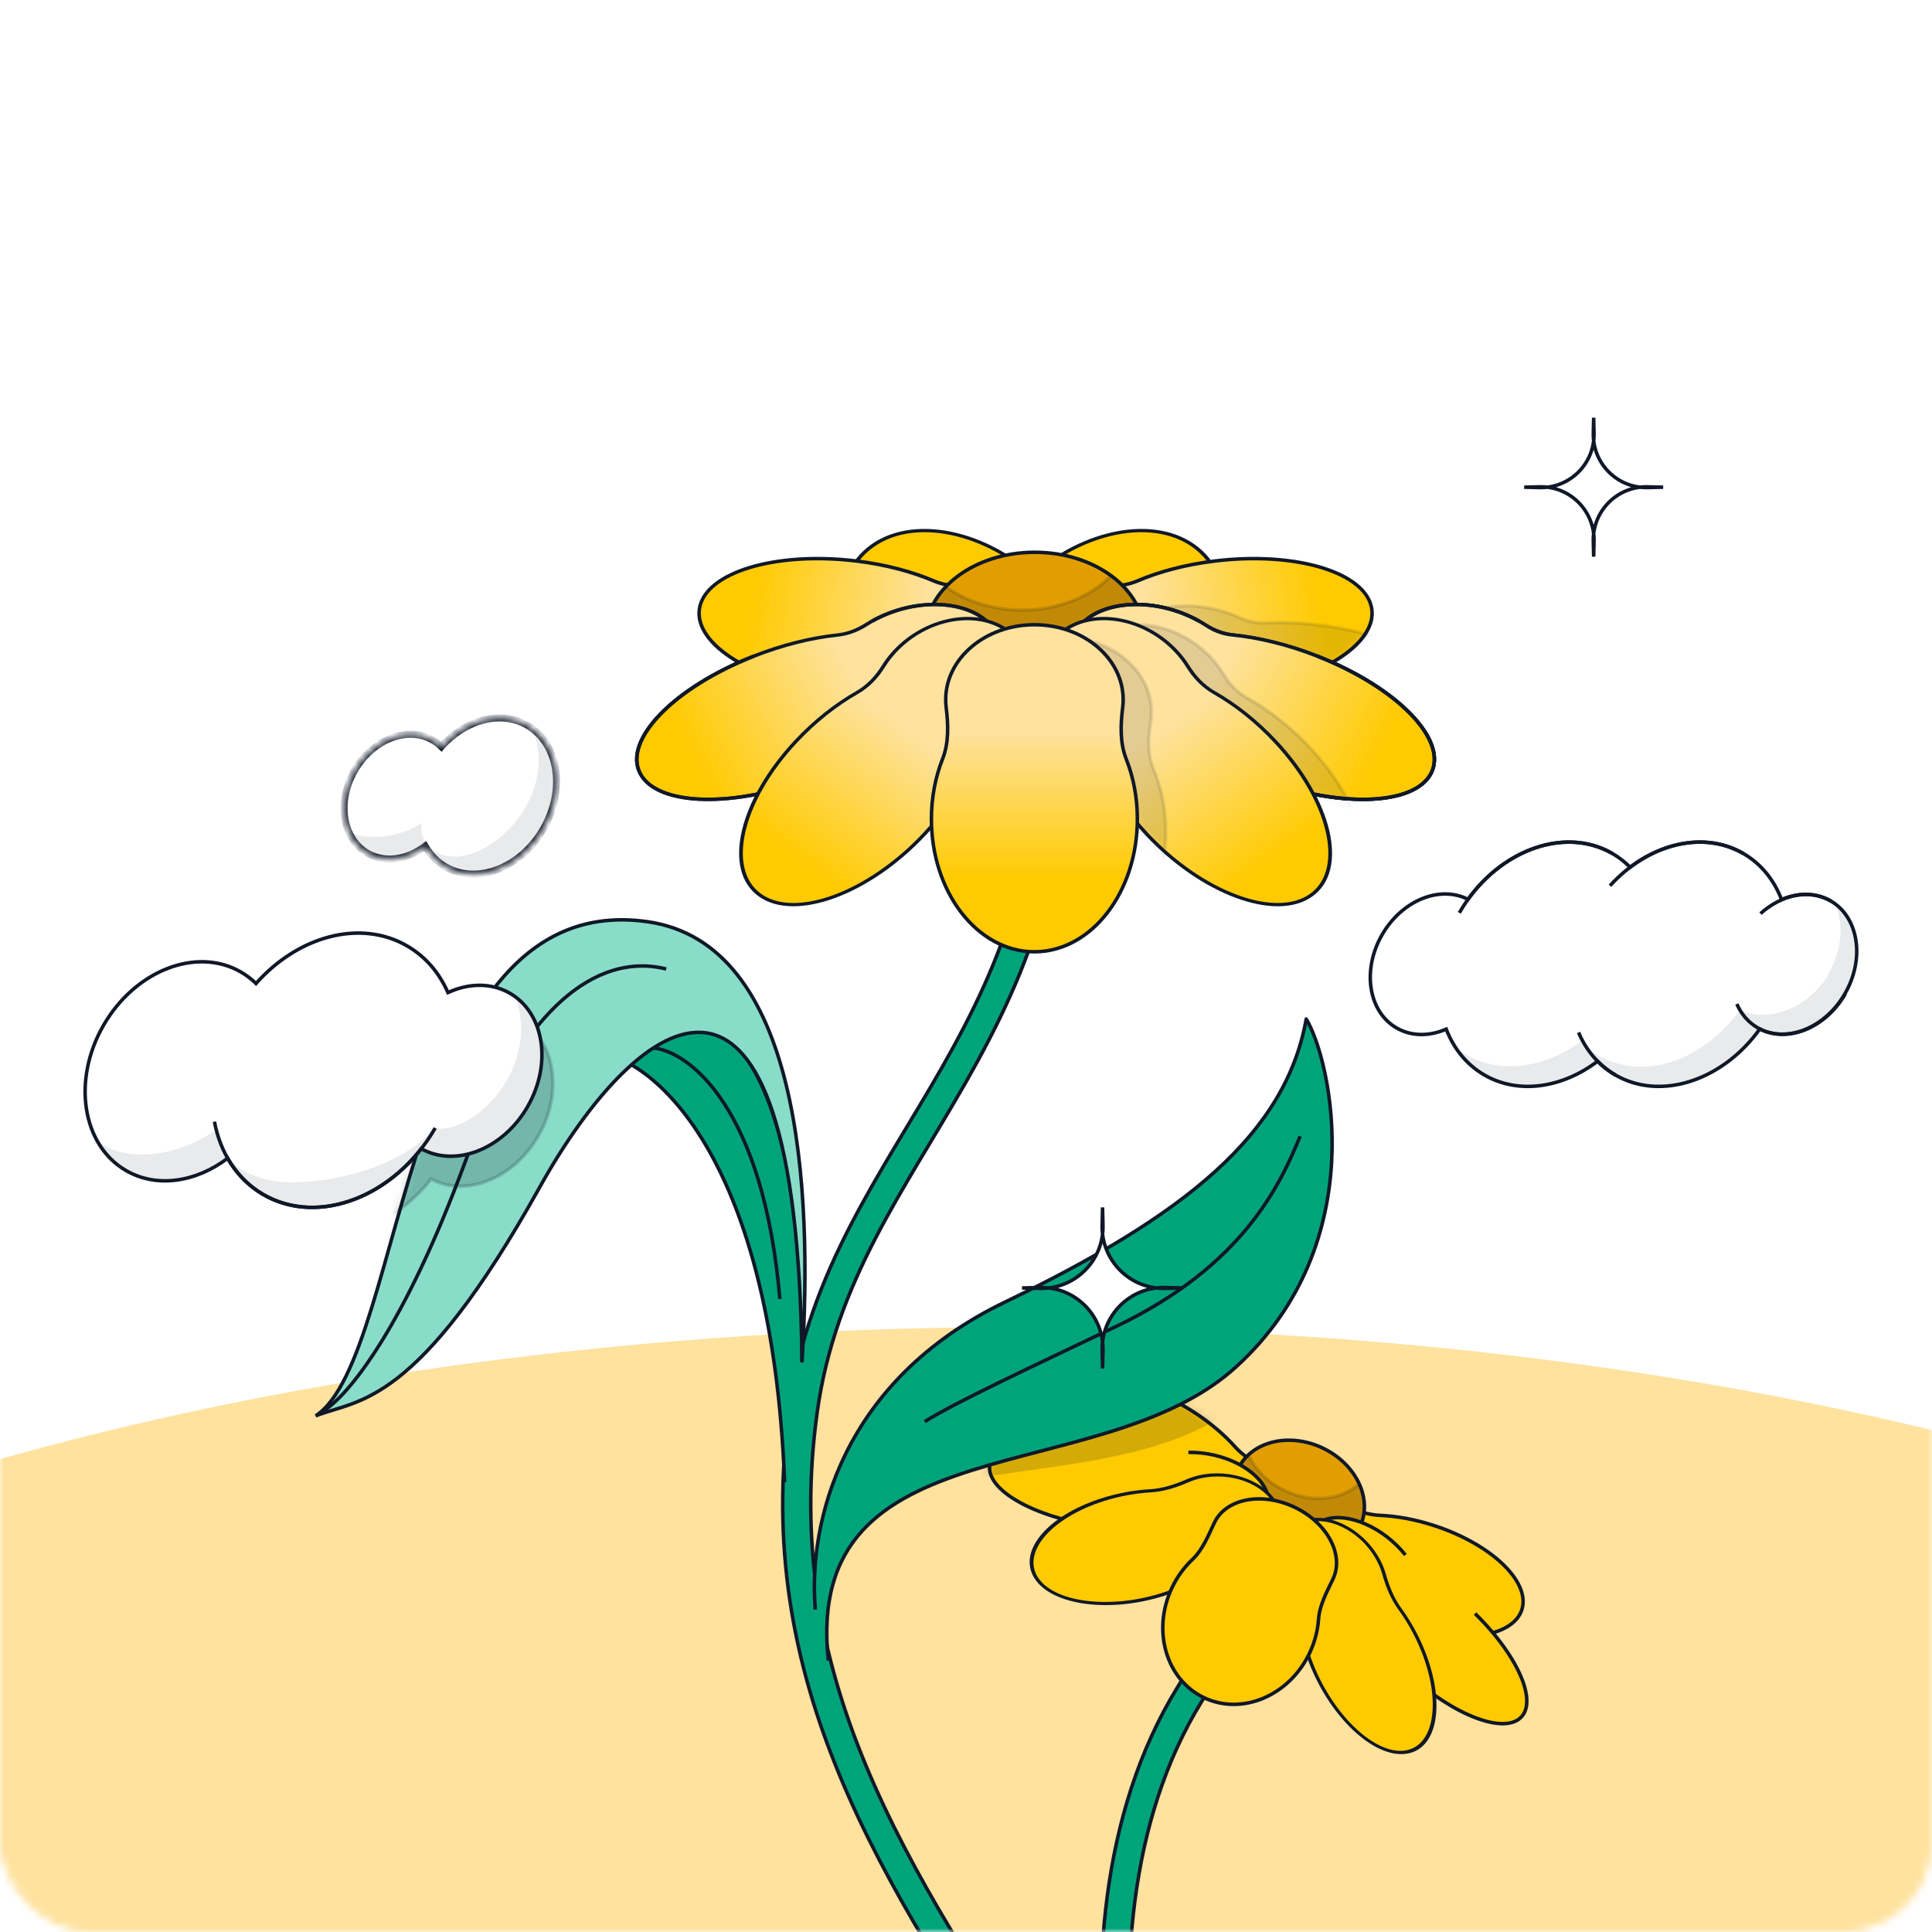 <svg width="259" height="259" viewBox="0 0 259 259" fill="none" xmlns="http://www.w3.org/2000/svg">
<mask id="mask0_7199_51248" style="mask-type:alpha" maskUnits="userSpaceOnUse" x="0" y="0" width="259" height="259">
<rect x="0.5" y="0.5" width="258" height="258" rx="11.5" fill="#D9D9D9" stroke="#101828"/>
</mask>
<g mask="url(#mask0_7199_51248)">
<g filter="url(#filter0_f_7199_51248)">
<ellipse cx="136.921" cy="291.033" rx="254.921" ry="113.126" fill="#FEE29E"/>
</g>
<path d="M154.935 397.856C169.913 381.624 171.861 360.225 167.578 339.229C165.796 330.495 162.926 321.779 159.427 313.443L159.567 313.389C155.97 303.983 151.247 286.012 151.345 267.124C151.444 248.219 156.362 228.746 171.633 215.824L169.203 212.953C152.735 226.889 147.686 247.676 147.585 267.104C147.533 277.075 148.783 286.78 150.514 295.184C147.826 290.355 145.023 285.796 142.221 281.606C120.857 249.654 104.684 224.31 109.561 189.256C111.991 171.794 121.155 159.699 129.527 144.996C137.873 130.34 145.038 113.588 142.531 87.525L138.787 87.884C141.195 112.915 134.375 128.882 126.259 143.135C118.169 157.341 108.396 170.345 105.836 188.738C100.736 225.397 117.824 251.886 139.094 283.697C149.441 299.171 159.738 319.619 163.892 339.981C168.045 360.341 166.01 380.306 152.17 395.304L153.552 396.579L154.935 397.856Z" fill="#00A47B"/>
<path d="M154.935 397.856L155.107 398.015C155.019 398.11 154.87 398.116 154.775 398.028L154.935 397.856ZM167.578 339.229L167.808 339.182L167.578 339.229ZM159.427 313.443L159.21 313.534C159.185 313.475 159.185 313.409 159.21 313.351C159.235 313.292 159.283 313.246 159.342 313.224L159.427 313.443ZM159.567 313.389L159.787 313.305C159.833 313.426 159.773 313.562 159.652 313.608L159.567 313.389ZM151.345 267.124L151.11 267.123L151.345 267.124ZM171.633 215.824L171.812 215.672C171.852 215.719 171.872 215.781 171.867 215.843C171.862 215.905 171.832 215.963 171.785 216.003L171.633 215.824ZM169.203 212.953L169.051 212.774C169.15 212.69 169.298 212.702 169.382 212.801L169.203 212.953ZM147.585 267.104L147.35 267.103L147.585 267.104ZM150.514 295.184L150.745 295.137C150.768 295.25 150.705 295.364 150.596 295.405C150.487 295.445 150.365 295.4 150.309 295.299L150.514 295.184ZM142.221 281.606L142.416 281.475L142.221 281.606ZM109.561 189.256L109.328 189.224L109.561 189.256ZM129.527 144.996L129.732 145.113L129.527 144.996ZM142.531 87.525L142.509 87.291C142.638 87.278 142.753 87.373 142.765 87.502L142.531 87.525ZM138.787 87.884L138.553 87.906C138.547 87.844 138.566 87.782 138.605 87.734C138.645 87.686 138.702 87.656 138.764 87.65L138.787 87.884ZM126.259 143.135L126.463 143.251L126.259 143.135ZM105.836 188.738L105.603 188.706L105.836 188.738ZM139.094 283.697L139.289 283.566L139.094 283.697ZM163.892 339.981L164.122 339.934L164.122 339.934L163.892 339.981ZM152.17 395.304L152.011 395.477C151.915 395.389 151.909 395.24 151.997 395.145L152.17 395.304ZM153.552 396.579L153.392 396.752L153.392 396.752L153.552 396.579ZM154.935 397.856L154.762 397.696C169.669 381.542 171.622 360.232 167.347 339.276L167.578 339.229L167.808 339.182C172.099 360.218 170.157 381.707 155.107 398.015L154.935 397.856ZM167.578 339.229L167.347 339.276C165.569 330.56 162.704 321.858 159.21 313.534L159.427 313.443L159.643 313.352C163.147 321.699 166.023 330.43 167.808 339.182L167.578 339.229ZM159.427 313.443L159.342 313.224L159.482 313.169L159.567 313.389L159.652 313.608L159.511 313.662L159.427 313.443ZM159.567 313.389L159.347 313.473C155.742 304.046 151.011 286.046 151.11 267.123L151.345 267.124L151.58 267.125C151.482 285.978 156.197 303.921 159.787 313.305L159.567 313.389ZM151.345 267.124L151.11 267.123C151.209 248.185 156.135 228.63 171.481 215.644L171.633 215.824L171.785 216.003C156.589 228.862 151.679 248.253 151.58 267.125L151.345 267.124ZM171.633 215.824L171.453 215.976L169.023 213.105L169.203 212.953L169.382 212.801L171.812 215.672L171.633 215.824ZM169.203 212.953L169.355 213.133C152.962 227.005 147.921 247.71 147.82 267.105L147.585 267.104L147.35 267.103C147.451 247.642 152.508 226.773 169.051 212.774L169.203 212.953ZM147.585 267.104L147.82 267.105C147.768 277.056 149.016 286.745 150.745 295.137L150.514 295.184L150.284 295.232C148.551 286.815 147.298 277.093 147.35 267.103L147.585 267.104ZM150.514 295.184L150.309 295.299C147.624 290.475 144.824 285.921 142.025 281.736L142.221 281.606L142.416 281.475C145.222 285.671 148.028 290.235 150.72 295.07L150.514 295.184ZM142.221 281.606L142.025 281.736C120.667 249.794 104.438 224.378 109.328 189.224L109.561 189.256L109.794 189.289C104.931 224.242 121.046 249.514 142.416 281.475L142.221 281.606ZM109.561 189.256L109.328 189.224C111.766 171.704 120.969 159.551 129.323 144.88L129.527 144.996L129.732 145.113C121.342 159.846 112.216 171.885 109.794 189.289L109.561 189.256ZM129.527 144.996L129.323 144.88C137.654 130.249 144.798 113.546 142.297 87.547L142.531 87.525L142.765 87.502C145.278 113.63 138.092 130.431 129.732 145.113L129.527 144.996ZM142.531 87.525L142.553 87.759L138.809 88.118L138.787 87.884L138.764 87.65L142.509 87.291L142.531 87.525ZM138.787 87.884L139.021 87.861C141.435 112.957 134.593 128.973 126.463 143.251L126.259 143.135L126.055 143.019C134.156 128.791 140.954 112.873 138.553 87.906L138.787 87.884ZM126.259 143.135L126.463 143.251C118.356 157.488 108.62 170.435 106.069 188.771L105.836 188.738L105.603 188.706C108.171 170.254 117.983 157.194 126.055 143.019L126.259 143.135ZM105.836 188.738L106.069 188.771C100.983 225.329 118.014 251.747 139.289 283.566L139.094 283.697L138.898 283.827C117.635 252.026 100.489 225.464 105.603 188.706L105.836 188.738ZM139.094 283.697L139.289 283.566C149.647 299.056 159.96 319.532 164.122 339.934L163.892 339.981L163.661 340.028C159.516 319.705 149.235 299.286 138.898 283.827L139.094 283.697ZM163.892 339.981L164.122 339.934C168.283 360.334 166.254 380.389 152.343 395.463L152.17 395.304L151.997 395.145C165.766 380.224 167.806 360.349 163.661 340.028L163.892 339.981ZM152.17 395.304L152.33 395.131L153.711 396.407L153.552 396.579L153.392 396.752L152.011 395.477L152.17 395.304ZM153.552 396.579L153.711 396.407L155.094 397.683L154.935 397.856L154.775 398.028L153.392 396.752L153.552 396.579Z" fill="#101828"/>
<path fill-rule="evenodd" clip-rule="evenodd" d="M181.557 151.77C181.564 151.759 181.57 151.748 181.576 151.737C181.575 151.74 181.573 151.743 181.572 151.746L181.557 151.77Z" fill="#00A47B"/>
<path d="M140.305 78.99C142.441 81.296 143.988 83.796 144.931 86.276C145.665 88.208 147.262 89.84 148.984 91.216C149.368 91.523 149.73 91.858 150.067 92.222C153.972 96.44 152.958 102.832 147.801 106.497C142.644 110.163 135.297 109.714 131.392 105.496C131.054 105.131 130.753 104.75 130.489 104.355C129.309 102.594 127.816 100.887 125.81 99.858C123.238 98.538 120.767 96.697 118.634 94.394C111.72 86.924 110.966 77.421 116.95 73.168C122.934 68.914 133.391 71.521 140.305 78.99Z" fill="#FFCA00"/>
<path d="M140.305 78.99L140.497 78.853L140.497 78.853L140.305 78.99ZM150.067 92.222L150.258 92.086L150.258 92.086L150.067 92.222ZM147.801 106.497L147.96 106.67L147.96 106.67L147.801 106.497ZM131.392 105.496L131.2 105.632L131.2 105.632L131.392 105.496ZM118.634 94.394L118.443 94.53L118.443 94.53L118.634 94.394ZM116.95 73.168L116.79 72.995L116.79 72.995L116.95 73.168ZM130.489 104.355L130.275 104.463L130.489 104.355ZM148.984 91.216L149.149 91.055L148.984 91.216ZM140.305 78.99L140.114 79.126C142.23 81.412 143.762 83.888 144.694 86.341L144.931 86.276L145.167 86.211C144.214 83.705 142.651 81.18 140.497 78.853L140.305 78.99ZM148.984 91.216L148.819 91.377C149.193 91.676 149.547 92.003 149.875 92.358L150.067 92.222L150.258 92.086C149.913 91.713 149.542 91.37 149.149 91.055L148.984 91.216ZM150.067 92.222L149.875 92.358C153.678 96.466 152.71 102.722 147.641 106.325L147.801 106.497L147.96 106.67C153.206 102.942 154.266 96.415 150.258 92.086L150.067 92.222ZM147.801 106.497L147.641 106.325C142.572 109.928 135.386 109.468 131.583 105.36L131.392 105.496L131.2 105.632C135.208 109.961 142.715 110.398 147.96 106.67L147.801 106.497ZM131.392 105.496L131.583 105.36C131.254 105.004 130.96 104.632 130.703 104.247L130.489 104.355L130.275 104.463C130.546 104.867 130.854 105.258 131.2 105.632L131.392 105.496ZM125.81 99.858L125.931 99.668C123.387 98.363 120.94 96.541 118.826 94.257L118.634 94.394L118.443 94.53C120.595 96.854 123.089 98.713 125.689 100.047L125.81 99.858ZM118.634 94.394L118.826 94.257C115.398 90.555 113.505 86.355 113.204 82.565C112.903 78.775 114.194 75.412 117.109 73.34L116.95 73.168L116.79 72.995C113.721 75.177 112.397 78.693 112.706 82.584C113.015 86.477 114.956 90.763 118.443 94.53L118.634 94.394ZM116.95 73.168L117.109 73.34C120.024 71.268 124.046 70.855 128.217 71.894C132.387 72.934 136.686 75.424 140.114 79.126L140.305 78.99L140.497 78.853C137.01 75.087 132.623 72.539 128.34 71.471C124.058 70.404 119.859 70.814 116.79 72.995L116.95 73.168ZM130.489 104.355L130.703 104.247C129.514 102.473 127.994 100.727 125.931 99.668L125.81 99.858L125.689 100.047C127.638 101.047 129.103 102.714 130.275 104.463L130.489 104.355ZM144.931 86.276L144.694 86.341C145.45 88.327 147.085 89.991 148.819 91.377L148.984 91.216L149.149 91.055C147.439 89.689 145.881 88.088 145.167 86.211L144.931 86.276Z" fill="#101828"/>
<path d="M136.652 78.99C134.517 81.295 132.97 83.794 132.027 86.273C131.292 88.205 129.695 89.837 127.973 91.213C127.588 91.521 127.224 91.857 126.887 92.221C122.982 96.439 123.998 102.831 129.155 106.496C134.312 110.162 141.658 109.714 145.563 105.496C145.901 105.131 146.201 104.75 146.466 104.356C147.646 102.594 149.139 100.888 151.145 99.859C153.718 98.539 156.189 96.698 158.323 94.394C165.237 86.924 165.991 77.421 160.007 73.168C154.023 68.914 143.566 71.521 136.652 78.99Z" fill="#FFCA00"/>
<path d="M136.652 78.99L136.46 78.853L136.46 78.853L136.652 78.99ZM126.887 92.221L126.696 92.085L126.696 92.085L126.887 92.221ZM129.155 106.496L128.995 106.669L128.995 106.669L129.155 106.496ZM145.563 105.496L145.755 105.632L145.755 105.632L145.563 105.496ZM158.323 94.394L158.514 94.53L158.514 94.53L158.323 94.394ZM160.007 73.168L160.167 72.995L160.167 72.995L160.007 73.168ZM146.466 104.356L146.68 104.464L146.466 104.356ZM151.145 99.859L151.024 99.67L151.145 99.859ZM136.652 78.99L136.843 79.126C134.728 81.411 133.196 83.886 132.263 86.338L132.027 86.273L131.79 86.208C132.744 83.703 134.307 81.179 136.46 78.853L136.652 78.99ZM127.973 91.213L128.137 91.374C127.762 91.674 127.408 92.002 127.079 92.357L126.887 92.221L126.696 92.085C127.041 91.712 127.413 91.367 127.808 91.052L127.973 91.213ZM126.887 92.221L127.079 92.357C123.276 96.465 124.246 102.721 129.314 106.324L129.155 106.496L128.995 106.669C123.75 102.941 122.688 96.414 126.696 92.085L126.887 92.221ZM129.155 106.496L129.314 106.324C134.383 109.926 141.569 109.467 145.372 105.359L145.563 105.496L145.755 105.632C141.747 109.961 134.24 110.397 128.995 106.669L129.155 106.496ZM145.563 105.496L145.372 105.359C145.701 105.004 145.994 104.632 146.252 104.248L146.466 104.356L146.68 104.464C146.409 104.868 146.101 105.258 145.755 105.632L145.563 105.496ZM151.145 99.859L151.024 99.67C153.569 98.364 156.016 96.541 158.131 94.257L158.323 94.394L158.514 94.53C156.362 96.855 153.867 98.714 151.266 100.048L151.145 99.859ZM158.323 94.394L158.131 94.257C161.559 90.555 163.452 86.355 163.753 82.565C164.054 78.775 162.763 75.412 159.848 73.34L160.007 73.168L160.167 72.995C163.236 75.177 164.56 78.693 164.251 82.584C163.942 86.477 162.001 90.763 158.514 94.53L158.323 94.394ZM160.007 73.168L159.848 73.34C156.933 71.268 152.911 70.855 148.74 71.894C144.57 72.934 140.271 75.424 136.843 79.126L136.652 78.99L136.46 78.853C139.947 75.087 144.334 72.539 148.617 71.471C152.899 70.404 157.098 70.814 160.167 72.995L160.007 73.168ZM146.466 104.356L146.252 104.248C147.44 102.474 148.961 100.728 151.024 99.67L151.145 99.859L151.266 100.048C149.317 101.048 147.851 102.715 146.68 104.464L146.466 104.356ZM132.027 86.273L132.263 86.338C131.507 88.324 129.872 89.989 128.137 91.374L127.973 91.213L127.808 91.052C129.518 89.686 131.076 88.086 131.79 86.208L132.027 86.273Z" fill="#101828"/>
<path d="M114.854 75.215C118.751 75.693 122.301 76.645 125.218 77.892C126.498 78.44 127.923 78.608 129.335 78.517C130.314 78.453 131.33 78.48 132.364 78.606C138.503 79.36 142.938 83.36 142.27 87.539C141.601 91.719 136.082 94.496 129.944 93.742C128.906 93.615 127.918 93.394 126.995 93.096C125.665 92.666 124.242 92.484 122.839 92.701C119.645 93.196 115.937 93.255 112.045 92.778C101.176 91.443 92.992 86.43 93.767 81.58C94.543 76.73 103.984 73.88 114.854 75.215Z" fill="url(#paint0_linear_7199_51248)"/>
<path d="M114.854 75.215L114.891 74.982L114.891 74.982L114.854 75.215ZM132.364 78.606L132.401 78.374L132.401 78.374L132.364 78.606ZM142.27 87.539L142.503 87.568L142.503 87.568L142.27 87.539ZM129.944 93.742L129.906 93.974L129.907 93.974L129.944 93.742ZM112.045 92.778L112.008 93.01L112.008 93.01L112.045 92.778ZM93.767 81.58L93.534 81.551L93.534 81.551L93.767 81.58ZM122.839 92.701L122.867 92.932L122.839 92.701ZM125.218 77.892L125.118 78.108L125.218 77.892ZM114.854 75.215L114.817 75.447C118.694 75.923 122.223 76.87 125.118 78.108L125.218 77.892L125.318 77.677C122.379 76.421 118.807 75.463 114.891 74.982L114.854 75.215ZM129.335 78.517L129.343 78.75C130.306 78.688 131.308 78.713 132.327 78.839L132.364 78.606L132.401 78.374C131.353 78.246 130.322 78.219 129.328 78.283L129.335 78.517ZM132.364 78.606L132.327 78.839C135.356 79.211 137.954 80.382 139.707 81.964C141.462 83.546 142.355 85.52 142.036 87.511L142.27 87.539L142.503 87.568C142.853 85.379 141.863 83.263 140.032 81.613C138.201 79.961 135.512 78.756 132.401 78.374L132.364 78.606ZM142.27 87.539L142.036 87.511C141.718 89.501 140.24 91.184 138.057 92.283C135.875 93.381 133.009 93.882 129.981 93.51L129.944 93.742L129.907 93.974C133.017 94.356 135.98 93.845 138.259 92.698C140.537 91.552 142.153 89.757 142.503 87.568L142.27 87.539ZM129.944 93.742L129.981 93.51C128.958 93.385 127.984 93.167 127.075 92.873L126.995 93.096L126.914 93.318C127.852 93.621 128.855 93.845 129.906 93.974L129.944 93.742ZM122.839 92.701L122.81 92.47C119.641 92.961 115.955 93.021 112.082 92.545L112.045 92.778L112.008 93.01C115.919 93.49 119.65 93.431 122.867 92.932L122.839 92.701ZM112.045 92.778L112.082 92.545C106.673 91.881 101.943 90.302 98.669 88.297C97.032 87.294 95.768 86.19 94.963 85.049C94.159 83.91 93.819 82.746 94.001 81.608L93.767 81.58L93.534 81.551C93.328 82.838 93.721 84.12 94.573 85.326C95.423 86.531 96.74 87.674 98.41 88.697C101.752 90.744 106.548 92.339 112.008 93.01L112.045 92.778ZM93.767 81.58L94.001 81.609C94.183 80.471 94.875 79.433 96.005 78.532C97.137 77.629 98.698 76.872 100.587 76.302C104.364 75.161 109.407 74.782 114.817 75.447L114.854 75.215L114.891 74.982C109.431 74.312 104.319 74.691 100.464 75.854C98.537 76.436 96.913 77.217 95.716 78.171C94.519 79.126 93.74 80.264 93.534 81.551L93.767 81.58ZM126.995 93.096L127.075 92.873C125.719 92.434 124.258 92.246 122.81 92.47L122.839 92.701L122.867 92.932C124.226 92.722 125.611 92.897 126.914 93.318L126.995 93.096ZM125.218 77.892L125.118 78.108C126.439 78.672 127.902 78.844 129.343 78.75L129.335 78.517L129.328 78.283C127.944 78.373 126.558 78.207 125.318 77.677L125.218 77.892Z" fill="#101828"/>
<path d="M162.802 75.216C158.906 75.694 155.355 76.646 152.439 77.893C151.158 78.441 149.733 78.609 148.32 78.517C147.342 78.453 146.325 78.48 145.291 78.607C139.152 79.36 134.716 83.36 135.384 87.54C136.053 91.719 141.572 94.496 147.712 93.742C148.748 93.615 149.736 93.394 150.659 93.096C151.989 92.666 153.412 92.484 154.816 92.701C158.009 93.197 161.718 93.257 165.611 92.778C176.481 91.444 184.664 86.431 183.889 81.581C183.113 76.731 173.672 73.881 162.802 75.216Z" fill="url(#paint1_linear_7199_51248)"/>
<path d="M162.802 75.216L162.765 74.983L162.765 74.983L162.802 75.216ZM145.291 78.607L145.254 78.374L145.254 78.374L145.291 78.607ZM135.384 87.54L135.151 87.568L135.151 87.568L135.384 87.54ZM147.712 93.742L147.749 93.975L147.749 93.975L147.712 93.742ZM165.611 92.778L165.648 93.011L165.648 93.011L165.611 92.778ZM183.889 81.581L184.122 81.552L184.122 81.552L183.889 81.581ZM150.659 93.096L150.74 93.319L150.659 93.096ZM154.816 92.701L154.844 92.471L154.816 92.701ZM162.802 75.216L162.839 75.448C158.962 75.924 155.433 76.871 152.539 78.109L152.439 77.893L152.339 77.678C155.277 76.421 158.849 75.464 162.765 74.983L162.802 75.216ZM148.32 78.517L148.313 78.751C147.349 78.688 146.348 78.714 145.328 78.839L145.291 78.607L145.254 78.374C146.303 78.246 147.334 78.219 148.328 78.284L148.32 78.517ZM145.291 78.607L145.328 78.839C142.299 79.211 139.701 80.382 137.947 81.964C136.192 83.546 135.299 85.52 135.618 87.511L135.384 87.54L135.151 87.568C134.801 85.379 135.792 83.264 137.622 81.613C139.454 79.961 142.143 78.756 145.254 78.374L145.291 78.607ZM135.384 87.54L135.618 87.511C135.936 89.502 137.414 91.184 139.598 92.283C141.78 93.381 144.646 93.882 147.674 93.51L147.712 93.742L147.749 93.975C144.638 94.356 141.675 93.846 139.395 92.699C137.117 91.553 135.501 89.757 135.151 87.568L135.384 87.54ZM147.712 93.742L147.674 93.51C148.697 93.385 149.67 93.167 150.579 92.873L150.659 93.096L150.74 93.319C149.803 93.621 148.8 93.845 147.749 93.975L147.712 93.742ZM154.816 92.701L154.844 92.471C158.014 92.962 161.701 93.022 165.574 92.546L165.611 92.778L165.648 93.011C161.736 93.491 158.005 93.432 154.787 92.933L154.816 92.701ZM165.611 92.778L165.574 92.546C170.984 91.882 175.714 90.303 178.987 88.298C180.625 87.295 181.888 86.191 182.693 85.05C183.498 83.911 183.837 82.747 183.656 81.609L183.889 81.581L184.122 81.552C184.328 82.839 183.936 84.121 183.084 85.327C182.233 86.532 180.917 87.675 179.246 88.698C175.905 90.745 171.108 92.34 165.648 93.011L165.611 92.778ZM183.889 81.581L183.656 81.609C183.474 80.472 182.782 79.434 181.651 78.533C180.519 77.63 178.958 76.873 177.069 76.302C173.292 75.162 168.249 74.784 162.839 75.448L162.802 75.216L162.765 74.983C168.225 74.313 173.337 74.692 177.193 75.855C179.12 76.437 180.744 77.218 181.94 78.172C183.137 79.127 183.916 80.265 184.122 81.552L183.889 81.581ZM150.659 93.096L150.579 92.873C151.935 92.435 153.396 92.246 154.844 92.471L154.816 92.701L154.787 92.933C153.428 92.722 152.043 92.897 150.74 93.319L150.659 93.096ZM152.439 77.893L152.539 78.109C151.217 78.673 149.754 78.844 148.313 78.751L148.32 78.517L148.328 78.284C149.712 78.374 151.099 78.208 152.339 77.678L152.439 77.893Z" fill="#101828"/>
<mask id="mask1_7199_51248" style="mask-type:alpha" maskUnits="userSpaceOnUse" x="135" y="74" width="50" height="21">
<path d="M162.802 75.216C158.906 75.694 155.355 76.645 152.438 77.893C151.158 78.44 149.733 78.608 148.321 78.517C147.343 78.453 146.327 78.48 145.293 78.606C139.154 79.36 134.719 83.36 135.387 87.539C136.056 91.719 141.575 94.496 147.713 93.742C148.75 93.615 149.738 93.394 150.661 93.096C151.99 92.666 153.413 92.484 154.816 92.701C158.01 93.197 161.719 93.256 165.611 92.778C176.481 91.444 184.664 86.43 183.889 81.58C183.113 76.73 173.672 73.881 162.802 75.216Z" fill="#101828"/>
<path d="M162.802 75.216L162.765 74.983L162.765 74.983L162.802 75.216ZM145.293 78.606L145.256 78.374L145.256 78.374L145.293 78.606ZM135.387 87.539L135.154 87.568L135.154 87.568L135.387 87.539ZM147.713 93.742L147.751 93.974L147.751 93.974L147.713 93.742ZM165.611 92.778L165.648 93.011L165.648 93.011L165.611 92.778ZM183.889 81.58L184.122 81.551L184.122 81.551L183.889 81.58ZM152.438 77.893L152.538 78.108L152.438 77.893ZM162.802 75.216L162.839 75.448C158.962 75.924 155.433 76.87 152.538 78.108L152.438 77.893L152.338 77.677C155.277 76.421 158.849 75.464 162.765 74.983L162.802 75.216ZM148.321 78.517L148.314 78.75C147.35 78.688 146.349 78.713 145.33 78.838L145.293 78.606L145.256 78.374C146.304 78.246 147.335 78.219 148.328 78.283L148.321 78.517ZM145.293 78.606L145.33 78.838C142.301 79.21 139.703 80.382 137.95 81.963C136.195 83.546 135.302 85.52 135.621 87.51L135.387 87.539L135.154 87.568C134.804 85.379 135.794 83.263 137.625 81.613C139.456 79.961 142.145 78.756 145.256 78.374L145.293 78.606ZM135.387 87.539L135.621 87.51C135.939 89.501 137.417 91.184 139.6 92.283C141.782 93.381 144.648 93.882 147.676 93.51L147.713 93.742L147.751 93.974C144.64 94.356 141.677 93.845 139.398 92.698C137.12 91.552 135.504 89.757 135.154 87.568L135.387 87.539ZM147.713 93.742L147.676 93.51C148.698 93.385 149.672 93.167 150.58 92.873L150.661 93.096L150.741 93.318C149.804 93.621 148.802 93.845 147.751 93.974L147.713 93.742ZM154.816 92.701L154.845 92.47C158.014 92.962 161.701 93.022 165.574 92.546L165.611 92.778L165.648 93.011C161.736 93.491 158.005 93.431 154.788 92.932L154.816 92.701ZM165.611 92.778L165.574 92.546C170.984 91.882 175.714 90.303 178.988 88.297C180.625 87.294 181.888 86.19 182.693 85.05C183.498 83.91 183.837 82.746 183.655 81.609L183.889 81.58L184.122 81.551C184.328 82.838 183.936 84.12 183.084 85.326C182.233 86.532 180.917 87.674 179.246 88.698C175.905 90.745 171.108 92.34 165.648 93.011L165.611 92.778ZM183.889 81.58L183.655 81.609C183.473 80.471 182.781 79.433 181.651 78.532C180.519 77.629 178.958 76.872 177.069 76.302C173.292 75.162 168.249 74.784 162.839 75.448L162.802 75.216L162.765 74.983C168.225 74.313 173.337 74.692 177.192 75.855C179.119 76.437 180.743 77.218 181.939 78.172C183.137 79.127 183.916 80.264 184.122 81.551L183.889 81.58ZM150.661 93.096L150.58 92.873C151.936 92.434 153.397 92.246 154.845 92.47L154.816 92.701L154.788 92.932C153.429 92.722 152.044 92.897 150.741 93.318L150.661 93.096ZM152.438 77.893L152.538 78.108C151.217 78.672 149.754 78.844 148.314 78.75L148.321 78.517L148.328 78.283C149.712 78.373 151.098 78.207 152.338 77.677L152.438 77.893Z" fill="#101828"/>
</mask>
<g mask="url(#mask1_7199_51248)">
<path opacity="0.11" d="M181.512 84.605C177.343 83.663 173.291 83.321 169.763 83.508C168.499 83.575 167.273 83.295 166.174 82.789C165.163 82.324 164.048 81.944 162.851 81.673C156.518 80.242 150.278 82.409 148.914 86.514C147.55 90.619 151.578 95.107 157.912 96.539C159.113 96.81 160.31 96.952 161.472 96.976C162.73 97.002 163.959 97.276 165.006 97.865C167.924 99.507 171.617 100.914 175.78 101.855C186.994 104.39 197.368 102.583 198.951 97.82C200.533 93.056 192.726 87.14 181.512 84.605Z" fill="#101828" stroke="#101828" stroke-width="0.47"/>
</g>
<ellipse cx="138.717" cy="85.106" rx="14.67" ry="11.069" fill="#E29E00" stroke="#101828" stroke-width="0.47"/>
<path opacity="0.15" fill-rule="evenodd" clip-rule="evenodd" d="M137.024 81.781C133.048 81.781 129.441 80.588 126.799 78.65C125.067 80.467 124.047 82.696 124.047 85.105C124.047 91.219 130.615 96.174 138.717 96.174C146.819 96.174 153.387 91.219 153.387 85.105C153.387 81.992 151.683 79.179 148.941 77.168C146.279 79.962 141.933 81.781 137.024 81.781Z" fill="#101828" stroke="#101828" stroke-width="0.47"/>
<path d="M101.048 87.965C104.945 86.436 108.819 85.494 112.28 85.129C113.677 84.982 114.976 84.468 116.108 83.742C116.993 83.175 117.979 82.67 119.051 82.25C125.096 79.879 131.592 81.08 133.559 84.933C135.527 88.785 132.222 93.829 126.177 96.2C125.102 96.621 124.013 96.929 122.938 97.129C121.565 97.385 120.262 97.89 119.205 98.706C116.59 100.722 113.21 102.625 109.317 104.152C98.614 108.349 88.086 108.129 85.803 103.659C83.519 99.189 90.345 92.162 101.048 87.965Z" fill="url(#paint2_linear_7199_51248)"/>
<path d="M101.048 87.965L100.941 87.755L101.048 87.965ZM119.051 82.25L118.944 82.04L118.944 82.04L119.051 82.25ZM133.559 84.933L133.778 84.847L133.778 84.847L133.559 84.933ZM126.177 96.2L126.284 96.409L126.284 96.409L126.177 96.2ZM109.317 104.152L109.424 104.361L109.317 104.152ZM85.803 103.659L85.584 103.745L85.584 103.745L85.803 103.659ZM116.108 83.742L115.961 83.553L116.108 83.742ZM101.048 87.965L101.155 88.174C105.034 86.653 108.886 85.717 112.323 85.354L112.28 85.129L112.237 84.905C108.751 85.272 104.856 86.22 100.941 87.755L101.048 87.965ZM116.108 83.742L116.255 83.931C117.128 83.372 118.1 82.874 119.158 82.459L119.051 82.25L118.944 82.04C117.858 82.466 116.859 82.978 115.961 83.553L116.108 83.742ZM119.051 82.25L119.158 82.459C122.143 81.288 125.23 81.004 127.802 81.479C130.375 81.955 132.403 83.184 133.34 85.018L133.559 84.933L133.778 84.847C132.747 82.829 130.544 81.531 127.866 81.036C125.187 80.54 122.003 80.84 118.944 82.04L119.051 82.25ZM133.559 84.933L133.34 85.018C134.277 86.853 133.972 88.996 132.662 90.995C131.354 92.992 129.055 94.82 126.07 95.99L126.177 96.2L126.284 96.409C129.343 95.209 131.72 93.329 133.083 91.248C134.445 89.169 134.809 86.865 133.778 84.847L133.559 84.933ZM126.177 96.2L126.07 95.99C125.01 96.406 123.935 96.71 122.875 96.907L122.938 97.129L123.001 97.351C124.091 97.148 125.195 96.836 126.284 96.409L126.177 96.2ZM119.205 98.706L119.042 98.528C116.446 100.53 113.085 102.422 109.21 103.942L109.317 104.152L109.424 104.361C113.335 102.827 116.734 100.915 119.367 98.883L119.205 98.706ZM109.317 104.152L109.21 103.942C103.881 106.032 98.606 107.018 94.392 106.93C92.284 106.886 90.454 106.573 89.018 106.005C87.583 105.437 86.557 104.622 86.022 103.574L85.803 103.659L85.584 103.745C86.19 104.932 87.336 105.82 88.852 106.42C90.367 107.019 92.265 107.337 94.413 107.382C98.709 107.472 104.049 106.469 109.424 104.361L109.317 104.152ZM85.803 103.659L86.022 103.574C85.486 102.525 85.475 101.311 85.948 99.996C86.421 98.679 87.374 97.274 88.741 95.868C91.473 93.054 95.826 90.264 101.155 88.174L101.048 87.965L100.941 87.755C95.567 89.863 91.155 92.685 88.37 95.552C86.977 96.986 85.984 98.439 85.485 99.828C84.985 101.218 84.977 102.558 85.584 103.745L85.803 103.659ZM122.938 97.129L122.875 96.907C121.473 97.168 120.133 97.686 119.042 98.528L119.205 98.706L119.367 98.883C120.391 98.094 121.657 97.601 123.001 97.351L122.938 97.129ZM112.28 85.129L112.323 85.354C113.765 85.202 115.098 84.672 116.255 83.931L116.108 83.742L115.961 83.553C114.853 84.264 113.589 84.762 112.237 84.905L112.28 85.129Z" fill="#101828"/>
<path d="M101.047 87.965C90.344 92.163 83.518 99.189 85.802 103.659C88.085 108.129 98.613 108.35 109.316 104.152C112.853 102.765 115.966 101.068 118.467 99.257C120.03 98.126 121.932 97.403 123.885 96.927C124.65 96.74 125.417 96.499 126.178 96.201C132.223 93.83 135.528 88.786 133.56 84.934C131.593 81.082 125.097 79.881 119.052 82.251C118.295 82.548 117.582 82.887 116.916 83.26" stroke="#101828" stroke-width="0.47"/>
<path d="M176.604 87.966C172.706 86.437 168.832 85.495 165.37 85.13C163.973 84.983 162.674 84.469 161.542 83.744C160.658 83.176 159.673 82.672 158.601 82.251C152.556 79.881 146.061 81.081 144.093 84.933C142.125 88.785 145.431 93.83 151.475 96.201C152.55 96.622 153.639 96.93 154.714 97.13C156.087 97.386 157.39 97.891 158.448 98.707C161.063 100.723 164.442 102.626 168.335 104.153C179.038 108.35 189.566 108.13 191.85 103.66C194.133 99.19 187.308 92.163 176.604 87.966Z" fill="url(#paint3_linear_7199_51248)"/>
<path d="M176.604 87.966L176.711 87.756L176.604 87.966ZM158.601 82.251L158.708 82.042L158.708 82.042L158.601 82.251ZM144.093 84.933L143.874 84.848L143.874 84.848L144.093 84.933ZM151.475 96.201L151.368 96.41L151.368 96.41L151.475 96.201ZM168.335 104.153L168.228 104.362L168.335 104.153ZM191.85 103.66L192.069 103.746L192.069 103.746L191.85 103.66ZM154.714 97.13L154.777 96.908L154.714 97.13ZM158.448 98.707L158.61 98.529L158.448 98.707ZM165.37 85.13L165.327 85.355L165.37 85.13ZM161.542 83.744L161.689 83.555L161.542 83.744ZM176.604 87.966L176.497 88.175C172.617 86.653 168.764 85.717 165.327 85.355L165.37 85.13L165.413 84.906C168.899 85.273 172.795 86.221 176.711 87.756L176.604 87.966ZM161.542 83.744L161.395 83.933C160.523 83.374 159.552 82.876 158.494 82.461L158.601 82.251L158.708 82.042C159.794 82.468 160.792 82.979 161.689 83.555L161.542 83.744ZM158.601 82.251L158.494 82.461C155.509 81.29 152.422 81.005 149.85 81.481C147.277 81.957 145.249 83.185 144.312 85.019L144.093 84.933L143.874 84.848C144.905 82.83 147.109 81.532 149.786 81.037C152.465 80.542 155.648 80.842 158.708 82.042L158.601 82.251ZM144.093 84.933L144.312 85.019C143.375 86.853 143.68 88.997 144.99 90.996C146.298 92.993 148.597 94.821 151.582 95.992L151.475 96.201L151.368 96.41C148.309 95.21 145.933 93.33 144.569 91.249C143.207 89.17 142.843 86.865 143.874 84.848L144.093 84.933ZM151.475 96.201L151.582 95.992C152.643 96.407 153.717 96.711 154.777 96.908L154.714 97.13L154.652 97.352C153.561 97.149 152.457 96.837 151.368 96.41L151.475 96.201ZM158.448 98.707L158.61 98.529C161.207 100.531 164.567 102.423 168.442 103.943L168.335 104.153L168.228 104.362C164.317 102.828 160.918 100.916 158.285 98.885L158.448 98.707ZM168.335 104.153L168.442 103.943C173.771 106.033 179.046 107.019 183.26 106.931C185.368 106.886 187.198 106.574 188.635 106.006C190.069 105.438 191.095 104.623 191.631 103.575L191.85 103.66L192.069 103.746C191.462 104.933 190.316 105.821 188.8 106.421C187.286 107.02 185.387 107.338 183.239 107.383C178.943 107.473 173.603 106.47 168.228 104.362L168.335 104.153ZM191.85 103.66L191.631 103.575C192.166 102.526 192.177 101.312 191.704 99.997C191.231 98.68 190.278 97.275 188.911 95.868C186.179 93.055 181.826 90.265 176.497 88.175L176.604 87.966L176.711 87.756C182.086 89.864 186.497 92.686 189.283 95.553C190.675 96.987 191.669 98.44 192.168 99.829C192.667 101.219 192.675 102.559 192.069 103.746L191.85 103.66ZM154.714 97.13L154.777 96.908C156.179 97.169 157.519 97.687 158.61 98.529L158.448 98.707L158.285 98.885C157.262 98.095 155.995 97.602 154.652 97.352L154.714 97.13ZM165.37 85.13L165.327 85.355C163.885 85.203 162.552 84.674 161.395 83.933L161.542 83.744L161.689 83.555C162.797 84.265 164.061 84.763 165.413 84.906L165.37 85.13Z" fill="#101828"/>
<path d="M176.604 87.965C172.626 86.404 168.672 85.455 165.156 85.107C163.896 84.982 162.726 84.521 161.717 83.855C160.787 83.242 159.743 82.698 158.6 82.25C152.555 79.88 146.06 81.081 144.092 84.933C142.124 88.785 145.429 93.83 151.474 96.2C152.62 96.65 153.782 96.971 154.927 97.17C156.167 97.385 157.34 97.842 158.287 98.582C160.924 100.645 164.362 102.594 168.336 104.152C179.039 108.35 189.566 108.129 191.85 103.659C194.133 99.189 187.308 92.163 176.604 87.965Z" fill="url(#paint4_linear_7199_51248)" stroke="#101828" stroke-width="0.47"/>
<path d="M176.605 87.965C187.308 92.163 194.134 99.189 191.851 103.659C189.567 108.129 179.039 108.35 168.336 104.152C164.799 102.765 161.686 101.068 159.185 99.257C157.622 98.126 155.72 97.403 153.767 96.927C153.002 96.74 152.235 96.499 151.474 96.201C145.43 93.83 142.124 88.786 144.092 84.934C146.06 81.082 152.555 79.881 158.6 82.251C159.357 82.548 160.071 82.887 160.736 83.26" stroke="#101828" stroke-width="0.47"/>
<path d="M106.68 99.403C109.23 96.673 112.071 94.448 114.895 92.841C116.399 91.985 117.557 90.721 118.414 89.338C118.847 88.64 119.365 87.961 119.969 87.313C124.164 82.823 130.897 81.572 135.008 84.519C139.118 87.467 139.05 93.498 134.856 97.989C134.25 98.638 133.59 99.218 132.893 99.728C131.513 100.738 130.327 101.982 129.666 103.444C128.427 106.185 126.502 109.062 123.954 111.79C116.527 119.742 106.639 123.415 101.869 119.994C97.099 116.574 99.253 107.355 106.68 99.403Z" fill="url(#paint5_linear_7199_51248)"/>
<path d="M106.68 99.403L106.489 99.266L106.68 99.403ZM119.969 87.313L119.778 87.176L119.778 87.176L119.969 87.313ZM135.008 84.519L135.168 84.347L135.168 84.347L135.008 84.519ZM134.856 97.989L135.047 98.126L135.047 98.126L134.856 97.989ZM123.954 111.79L124.145 111.927L123.954 111.79ZM101.869 119.994L101.709 120.166L101.709 120.166L101.869 119.994ZM132.893 99.728L132.736 99.561L132.893 99.728ZM129.666 103.444L129.435 103.367L129.666 103.444ZM118.414 89.338L118.196 89.236L118.414 89.338ZM106.68 99.403L106.871 99.54C109.406 96.827 112.227 94.618 115.026 93.025L114.895 92.841L114.763 92.657C111.915 94.278 109.055 96.519 106.489 99.266L106.68 99.403ZM118.414 89.338L118.633 89.439C119.057 88.754 119.566 88.087 120.161 87.45L119.969 87.313L119.778 87.176C119.163 87.835 118.636 88.526 118.196 89.236L118.414 89.338ZM119.969 87.313L120.161 87.45C124.297 83.022 130.875 81.843 134.847 84.691L135.008 84.519L135.168 84.347C130.919 81.3 124.031 82.623 119.778 87.176L119.969 87.313ZM135.008 84.519L134.847 84.691C138.819 87.54 138.801 93.423 134.665 97.852L134.856 97.989L135.047 98.126C139.299 93.573 139.418 87.395 135.168 84.347L135.008 84.519ZM134.856 97.989L134.665 97.852C134.069 98.489 133.421 99.06 132.736 99.561L132.893 99.728L133.049 99.896C133.759 99.377 134.43 98.786 135.047 98.126L134.856 97.989ZM129.666 103.444L129.435 103.367C128.206 106.085 126.295 108.942 123.763 111.653L123.954 111.79L124.145 111.927C126.708 109.183 128.648 106.285 129.898 103.521L129.666 103.444ZM123.954 111.79L123.763 111.653C120.07 115.606 115.774 118.487 111.823 119.955C107.861 121.426 104.311 121.458 102.03 119.823L101.869 119.994L101.709 120.166C104.197 121.951 107.976 121.857 112.007 120.359C116.049 118.857 120.41 115.926 124.145 111.927L123.954 111.79ZM101.869 119.994L102.03 119.823C99.749 118.187 99.082 115.131 99.945 111.437C100.806 107.753 103.179 103.493 106.871 99.54L106.68 99.403L106.489 99.266C102.754 103.265 100.337 107.59 99.457 111.359C98.578 115.117 99.22 118.381 101.709 120.166L101.869 119.994ZM132.893 99.728L132.736 99.561C131.334 100.587 130.116 101.86 129.435 103.367L129.666 103.444L129.898 103.521C130.539 102.104 131.693 100.889 133.049 99.896L132.893 99.728ZM114.895 92.841L115.026 93.025C116.577 92.142 117.761 90.845 118.633 89.439L118.414 89.338L118.196 89.236C117.353 90.597 116.221 91.827 114.763 92.657L114.895 92.841Z" fill="#101828"/>
<mask id="mask2_7199_51248" style="mask-type:alpha" maskUnits="userSpaceOnUse" x="143" y="80" width="50" height="28">
<path d="M176.604 87.965C172.626 86.404 168.672 85.455 165.156 85.107C163.896 84.982 162.726 84.521 161.717 83.855C160.787 83.242 159.743 82.698 158.6 82.25C152.555 79.88 146.06 81.081 144.092 84.933C142.124 88.785 145.429 93.83 151.474 96.2C152.62 96.65 153.782 96.971 154.927 97.17C156.167 97.385 157.34 97.842 158.287 98.582C160.924 100.645 164.362 102.594 168.336 104.152C179.039 108.35 189.566 108.129 191.85 103.659C194.133 99.189 187.308 92.163 176.604 87.965Z" fill="url(#paint6_linear_7199_51248)" stroke="#101828" stroke-width="0.47"/>
</mask>
<g mask="url(#mask2_7199_51248)">
<path opacity="0.11" d="M175.627 100.25C173.006 97.443 170.078 95.17 167.176 93.553C165.814 92.794 164.768 91.659 164.023 90.401C163.565 89.627 163.002 88.874 162.335 88.16C158.14 83.669 151.407 82.418 147.297 85.366C143.186 88.314 143.254 94.344 147.449 98.835C148.119 99.552 148.853 100.186 149.632 100.734C150.893 101.622 151.958 102.745 152.539 104.066C153.774 106.874 155.736 109.834 158.353 112.637C165.78 120.588 175.668 124.262 180.438 120.841C185.208 117.42 183.054 108.201 175.627 100.25Z" fill="#101828" stroke="#101828" stroke-width="0.47"/>
</g>
<path d="M170.976 99.403C168.426 96.673 165.585 94.448 162.762 92.841C161.257 91.985 160.099 90.721 159.242 89.338C158.809 88.64 158.291 87.96 157.686 87.313C153.492 82.822 146.759 81.572 142.648 84.519C138.538 87.467 138.605 93.497 142.8 97.988C143.406 98.637 144.066 99.218 144.763 99.728C146.143 100.738 147.329 101.982 147.99 103.444C149.229 106.185 151.155 109.062 153.703 111.79C161.13 119.742 171.017 123.415 175.787 119.994C180.557 116.574 178.403 107.355 170.976 99.403Z" fill="url(#paint7_linear_7199_51248)"/>
<path d="M170.976 99.403L171.167 99.266L170.976 99.403ZM157.686 87.313L157.877 87.176L157.877 87.176L157.686 87.313ZM142.648 84.519L142.488 84.347L142.488 84.347L142.648 84.519ZM142.8 97.988L142.609 98.125L142.609 98.125L142.8 97.988ZM153.703 111.79L153.512 111.927L153.703 111.79ZM175.787 119.994L175.948 120.166L175.948 120.166L175.787 119.994ZM144.763 99.728L144.607 99.896L144.763 99.728ZM159.242 89.338L159.46 89.236L159.242 89.338ZM170.976 99.403L170.785 99.54C168.25 96.827 165.43 94.618 162.63 93.025L162.762 92.841L162.893 92.657C165.741 94.278 168.601 96.519 171.167 99.266L170.976 99.403ZM159.242 89.338L159.024 89.439C158.599 88.754 158.09 88.086 157.495 87.45L157.686 87.313L157.877 87.176C158.492 87.834 159.02 88.526 159.46 89.236L159.242 89.338ZM157.686 87.313L157.495 87.45C153.358 83.021 146.781 81.843 142.809 84.691L142.648 84.519L142.488 84.347C146.737 81.3 153.625 82.623 157.877 87.176L157.686 87.313ZM142.648 84.519L142.809 84.691C138.837 87.54 138.855 93.422 142.991 97.851L142.8 97.988L142.609 98.125C138.356 93.572 138.239 87.395 142.488 84.347L142.648 84.519ZM142.8 97.988L142.991 97.851C143.587 98.489 144.235 99.06 144.92 99.561L144.763 99.728L144.607 99.896C143.897 99.376 143.226 98.785 142.609 98.125L142.8 97.988ZM147.99 103.444L148.221 103.367C149.45 106.085 151.361 108.942 153.894 111.653L153.703 111.79L153.512 111.927C150.948 109.183 149.008 106.285 147.758 103.521L147.99 103.444ZM153.703 111.79L153.894 111.653C157.586 115.606 161.882 118.487 165.833 119.955C169.795 121.426 173.345 121.458 175.627 119.823L175.787 119.994L175.948 120.166C173.459 121.951 169.681 121.857 165.649 120.359C161.607 118.857 157.246 115.926 153.512 111.927L153.703 111.79ZM175.787 119.994L175.627 119.823C177.908 118.187 178.574 115.131 177.711 111.437C176.85 107.753 174.477 103.493 170.785 99.54L170.976 99.403L171.167 99.266C174.902 103.265 177.319 107.59 178.2 111.359C179.078 115.117 178.436 118.381 175.948 120.166L175.787 119.994ZM144.763 99.728L144.92 99.561C146.322 100.587 147.54 101.86 148.221 103.367L147.99 103.444L147.758 103.521C147.118 102.104 145.964 100.889 144.607 99.896L144.763 99.728ZM162.762 92.841L162.63 93.025C161.079 92.142 159.895 90.845 159.024 89.439L159.242 89.338L159.46 89.236C160.304 90.597 161.435 91.827 162.893 92.657L162.762 92.841Z" fill="#101828"/>
<mask id="mask3_7199_51248" style="mask-type:alpha" maskUnits="userSpaceOnUse" x="139" y="82" width="40" height="40">
<path d="M142.494 84.329C146.728 81.293 153.591 82.603 157.841 87.153C158.519 87.88 159.092 88.647 159.56 89.436C160.287 90.664 161.305 91.767 162.625 92.502C165.549 94.131 168.496 96.42 171.133 99.243C174.867 103.241 177.288 107.569 178.17 111.345C179.051 115.114 178.406 118.396 175.909 120.187C173.429 121.965 169.668 121.872 165.645 120.378C161.609 118.879 157.25 115.951 153.516 111.952C150.882 109.133 148.905 106.15 147.658 103.314C147.1 102.044 146.069 100.953 144.83 100.081C144.039 99.524 143.292 98.879 142.611 98.149C138.357 93.595 138.228 87.389 142.494 84.329Z" fill="url(#paint8_linear_7199_51248)"/>
</mask>
<g mask="url(#mask3_7199_51248)">
<path opacity="0.11" d="M128.672 111.497C128.672 108.449 129.267 105.579 130.315 103.071C131.114 101.16 131.049 98.967 130.705 96.925C130.626 96.458 130.585 95.98 130.585 95.495C130.585 89.945 135.911 85.446 142.481 85.446C149.051 85.446 154.377 89.945 154.377 95.495C154.377 95.983 154.336 96.463 154.256 96.933C153.91 98.976 153.843 101.17 154.641 103.082C155.687 105.587 156.28 108.453 156.28 111.497C156.28 121.323 150.1 129.289 142.476 129.289C134.852 129.289 128.672 121.323 128.672 111.497Z" fill="#101828" stroke="#101828" stroke-width="0.47"/>
</g>
<path d="M124.863 109.803C124.863 106.893 125.406 104.146 126.367 101.722C127.215 99.583 127.126 97.14 126.843 94.857C126.799 94.509 126.777 94.157 126.777 93.8C126.778 88.25 132.104 83.752 138.674 83.752C145.244 83.752 150.57 88.251 150.57 93.8C150.57 94.16 150.548 94.515 150.504 94.865C150.217 97.149 150.125 99.593 150.972 101.734C151.931 104.155 152.472 106.898 152.472 109.803C152.472 119.629 146.292 127.594 138.668 127.595C131.044 127.595 124.863 119.629 124.863 109.803Z" fill="url(#paint9_linear_7199_51248)"/>
<path d="M124.863 109.803L124.628 109.803L124.863 109.803ZM126.777 93.8L126.542 93.8L126.542 93.8L126.777 93.8ZM138.674 83.752L138.674 83.517L138.674 83.517L138.674 83.752ZM150.57 93.8L150.805 93.8L150.805 93.8L150.57 93.8ZM152.472 109.803L152.707 109.803L152.472 109.803ZM138.668 127.595L138.668 127.83L138.668 127.83L138.668 127.595ZM150.504 94.865L150.737 94.894L150.504 94.865ZM150.972 101.734L150.754 101.82L150.972 101.734ZM124.863 109.803L125.098 109.803C125.098 106.922 125.635 104.205 126.586 101.808L126.367 101.722L126.148 101.635C125.176 104.088 124.628 106.864 124.628 109.803L124.863 109.803ZM126.843 94.857L127.076 94.828C127.034 94.49 127.012 94.147 127.012 93.8L126.777 93.8L126.542 93.8C126.542 94.166 126.565 94.529 126.609 94.886L126.843 94.857ZM126.777 93.8L127.012 93.8C127.013 88.416 132.195 83.987 138.674 83.987L138.674 83.752L138.674 83.517C132.013 83.517 126.543 88.085 126.542 93.8L126.777 93.8ZM138.674 83.752L138.674 83.987C145.153 83.987 150.335 88.416 150.335 93.8L150.57 93.8L150.805 93.8C150.805 88.085 145.335 83.517 138.674 83.517L138.674 83.752ZM150.57 93.8L150.335 93.8C150.335 94.15 150.313 94.495 150.27 94.836L150.504 94.865L150.737 94.894C150.782 94.535 150.805 94.169 150.805 93.8L150.57 93.8ZM150.972 101.734L150.754 101.82C151.701 104.214 152.237 106.927 152.237 109.803L152.472 109.803L152.707 109.803C152.707 106.869 152.16 104.097 151.191 101.647L150.972 101.734ZM152.472 109.803L152.237 109.803C152.237 119.558 146.11 127.359 138.668 127.36L138.668 127.595L138.668 127.83C146.474 127.83 152.707 119.7 152.707 109.803L152.472 109.803ZM138.668 127.595L138.668 127.36C131.226 127.36 125.098 119.558 125.098 109.803L124.863 109.803L124.628 109.803C124.628 119.7 130.862 127.83 138.668 127.83L138.668 127.595ZM150.504 94.865L150.27 94.836C149.982 97.127 149.883 99.621 150.754 101.82L150.972 101.734L151.191 101.647C150.367 99.565 150.451 97.171 150.737 94.894L150.504 94.865ZM126.367 101.722L126.586 101.808C127.456 99.611 127.361 97.118 127.076 94.828L126.843 94.857L126.609 94.886C126.892 97.162 126.973 99.554 126.148 101.635L126.367 101.722Z" fill="#101828"/>
<path d="M177.773 212.743C178.941 217.031 176.075 221.335 171.373 222.356C166.67 223.378 161.911 220.73 160.743 216.443C159.575 212.156 162.44 207.852 167.143 206.83C171.846 205.809 176.605 208.456 177.773 212.743Z" fill="#FFCA00"/>
<path d="M177.773 212.743L178.003 212.694L178.003 212.694L177.773 212.743ZM171.373 222.356L171.435 222.583L171.435 222.583L171.373 222.356ZM160.743 216.443L160.513 216.493L160.513 216.493L160.743 216.443ZM167.143 206.83L167.081 206.604L167.081 206.604L167.143 206.83ZM177.773 212.743L177.543 212.793C178.673 216.939 175.904 221.132 171.311 222.129L171.373 222.356L171.435 222.583C176.247 221.538 179.209 217.123 178.003 212.694L177.773 212.743ZM171.373 222.356L171.311 222.129C166.718 223.127 162.102 220.539 160.972 216.393L160.743 216.443L160.513 216.493C161.72 220.922 166.623 223.628 171.435 222.583L171.373 222.356ZM160.743 216.443L160.972 216.393C159.843 212.248 162.611 208.055 167.205 207.057L167.143 206.83L167.081 206.604C162.269 207.649 159.306 212.064 160.513 216.493L160.743 216.443ZM167.143 206.83L167.205 207.057C171.798 206.059 176.414 208.648 177.543 212.793L177.773 212.743L178.003 212.694C176.796 208.264 171.893 205.558 167.081 206.604L167.143 206.83Z" fill="#101828"/>
<path d="M162.291 205.417C158.236 207.234 156.728 212.18 158.922 216.463C161.116 220.746 166.182 222.745 170.237 220.928C174.291 219.11 175.8 214.165 173.606 209.881C171.412 205.598 166.345 203.599 162.291 205.417Z" fill="#FFCA00"/>
<path d="M162.291 205.417L162.183 205.208L162.183 205.208L162.291 205.417ZM158.922 216.463L158.708 216.559L158.708 216.559L158.922 216.463ZM170.237 220.928L170.344 221.137L170.344 221.137L170.237 220.928ZM173.606 209.881L173.82 209.785L173.82 209.785L173.606 209.881ZM162.291 205.417L162.398 205.626C158.478 207.383 156.994 212.183 159.137 216.367L158.922 216.463L158.708 216.559C156.463 212.176 157.995 207.085 162.183 205.208L162.291 205.417ZM158.922 216.463L159.137 216.366C161.28 220.55 166.209 222.475 170.129 220.718L170.237 220.928L170.344 221.137C166.155 223.014 160.953 220.941 158.708 216.559L158.922 216.463ZM170.237 220.928L170.129 220.718C174.05 218.961 175.534 214.161 173.391 209.978L173.606 209.881L173.82 209.785C176.065 214.168 174.533 219.259 170.344 221.137L170.237 220.928ZM173.606 209.881L173.391 209.978C171.248 205.794 166.318 203.869 162.398 205.626L162.291 205.417L162.183 205.208C166.373 203.33 171.575 205.403 173.82 209.785L173.606 209.881Z" fill="#101828"/>
<path d="M160.042 189.303C162.241 190.724 164.121 192.334 165.586 193.973C166.588 195.094 167.897 195.916 169.266 196.558C169.714 196.768 170.158 197.013 170.591 197.293C174.438 199.78 176.035 204.076 174.158 206.889C172.281 209.702 167.64 209.966 163.793 207.48C163.358 207.198 162.952 206.894 162.577 206.571C161.434 205.588 160.148 204.732 158.704 204.271C156.596 203.599 154.35 202.542 152.155 201.123C145.343 196.72 141.587 190.505 143.765 187.241C145.943 183.977 153.231 184.9 160.042 189.303Z" fill="#FFCA00"/>
<path d="M160.042 189.303L160.173 189.108L160.173 189.108L160.042 189.303ZM170.591 197.293L170.721 197.098L170.591 197.293ZM174.158 206.889L174.355 207.017L174.355 207.016L174.158 206.889ZM163.793 207.48L163.663 207.675L163.793 207.48ZM152.155 201.123L152.024 201.318L152.024 201.318L152.155 201.123ZM143.765 187.241L143.567 187.114L143.567 187.114L143.765 187.241ZM165.586 193.973L165.408 194.128L165.586 193.973ZM160.042 189.303L159.912 189.499C162.094 190.909 163.958 192.506 165.408 194.128L165.586 193.973L165.764 193.818C164.284 192.163 162.388 190.539 160.173 189.108L160.042 189.303ZM169.266 196.558L169.163 196.769C169.602 196.975 170.036 197.215 170.46 197.489L170.591 197.293L170.721 197.098C170.279 196.812 169.827 196.562 169.369 196.347L169.266 196.558ZM170.591 197.293L170.46 197.489C172.346 198.708 173.672 200.365 174.298 202.05C174.925 203.735 174.847 205.432 173.96 206.761L174.158 206.889L174.355 207.016C175.345 205.533 175.407 203.675 174.743 201.887C174.078 200.099 172.683 198.366 170.721 197.098L170.591 197.293ZM174.158 206.889L173.96 206.761C173.073 208.091 171.522 208.835 169.702 208.938C167.882 209.042 165.81 208.503 163.924 207.284L163.793 207.48L163.663 207.675C165.624 208.943 167.795 209.515 169.727 209.405C171.657 209.295 173.365 208.5 174.355 207.017L174.158 206.889ZM163.793 207.48L163.924 207.284C163.498 207.009 163.1 206.711 162.733 206.395L162.577 206.571L162.421 206.748C162.804 207.077 163.219 207.388 163.663 207.675L163.793 207.48ZM158.704 204.271L158.778 204.049C156.691 203.384 154.465 202.336 152.285 200.927L152.155 201.123L152.024 201.318C154.236 202.748 156.5 203.815 158.63 204.493L158.704 204.271ZM152.155 201.123L152.285 200.927C148.903 198.741 146.289 196.11 144.792 193.635C143.287 191.143 142.952 188.884 143.962 187.369L143.765 187.241L143.567 187.114C142.4 188.863 142.855 191.343 144.385 193.876C145.926 196.424 148.595 199.102 152.024 201.318L152.155 201.123ZM143.765 187.241L143.962 187.369C144.973 185.854 147.213 185.259 150.135 185.629C153.038 185.996 156.529 187.312 159.912 189.499L160.042 189.303L160.173 189.108C156.744 186.891 153.186 185.544 150.198 185.166C147.227 184.789 144.735 185.364 143.567 187.114L143.765 187.241ZM162.577 206.571L162.733 206.395C161.577 205.401 160.263 204.523 158.778 204.049L158.704 204.271L158.63 204.493C160.032 204.941 161.291 205.776 162.421 206.748L162.577 206.571ZM165.586 193.973L165.408 194.128C166.439 195.281 167.778 196.12 169.163 196.769L169.266 196.558L169.369 196.347C168.015 195.712 166.737 194.907 165.764 193.818L165.586 193.973Z" fill="#101828"/>
<path d="M192.11 204.467C189.618 203.669 187.181 203.238 184.985 203.145C183.482 203.082 182.016 202.591 180.651 201.941C180.204 201.727 179.732 201.54 179.241 201.383C174.878 199.987 170.544 201.479 169.561 204.714C168.578 207.95 171.317 211.704 175.68 213.1C176.174 213.258 176.666 213.378 177.154 213.464C178.639 213.723 180.117 214.174 181.39 214.998C183.247 216.201 185.489 217.266 187.979 218.063C195.704 220.534 202.891 219.494 204.032 215.74C205.173 211.985 199.835 206.938 192.11 204.467Z" fill="#FFCA00"/>
<path d="M192.11 204.467L192.179 204.242L192.11 204.467ZM179.241 201.383L179.309 201.158L179.309 201.158L179.241 201.383ZM169.561 204.714L169.337 204.642L169.337 204.642L169.561 204.714ZM175.68 213.1L175.612 213.325L175.612 213.325L175.68 213.1ZM187.979 218.063L187.911 218.288L187.979 218.063ZM204.032 215.74L204.256 215.812L204.256 215.812L204.032 215.74ZM192.11 204.467L192.042 204.692C189.568 203.9 187.151 203.473 184.978 203.381L184.985 203.145L184.992 202.909C187.21 203.003 189.668 203.438 192.179 204.242L192.11 204.467ZM180.651 201.941L180.553 202.154C180.115 201.945 179.654 201.762 179.172 201.608L179.241 201.383L179.309 201.158C179.811 201.318 180.292 201.51 180.749 201.727L180.651 201.941ZM179.241 201.383L179.172 201.608C177.034 200.924 174.911 200.95 173.211 201.535C171.512 202.12 170.25 203.256 169.785 204.786L169.561 204.714L169.337 204.642C169.855 202.936 171.252 201.709 173.055 201.088C174.859 200.467 177.085 200.446 179.309 201.158L179.241 201.383ZM169.561 204.714L169.785 204.786C169.32 206.315 169.729 207.986 170.804 209.458C171.878 210.931 173.61 212.191 175.749 212.875L175.68 213.1L175.612 213.325C173.387 212.613 171.568 211.298 170.428 209.735C169.288 208.173 168.819 206.348 169.337 204.642L169.561 204.714ZM175.68 213.1L175.749 212.875C176.232 213.029 176.714 213.147 177.191 213.231L177.154 213.464L177.117 213.696C176.619 213.609 176.115 213.486 175.612 213.325L175.68 213.1ZM181.39 214.998L181.514 214.8C183.352 215.991 185.575 217.047 188.047 217.838L187.979 218.063L187.911 218.288C185.402 217.485 183.141 216.412 181.265 215.196L181.39 214.998ZM187.979 218.063L188.047 217.838C191.884 219.065 195.575 219.417 198.438 219.002C201.319 218.585 203.278 217.41 203.808 215.668L204.032 215.74L204.256 215.812C203.644 217.824 201.439 219.046 198.51 219.47C195.563 219.896 191.799 219.532 187.911 218.288L187.979 218.063ZM204.032 215.74L203.808 215.668C204.337 213.926 203.376 211.817 201.237 209.793C199.111 207.783 195.878 205.919 192.042 204.692L192.11 204.467L192.179 204.242C196.068 205.486 199.366 207.381 201.555 209.451C203.73 211.508 204.867 213.799 204.256 215.812L204.032 215.74ZM177.154 213.464L177.191 213.231C178.693 213.494 180.206 213.952 181.514 214.8L181.39 214.998L181.265 215.196C180.029 214.396 178.584 213.953 177.117 213.696L177.154 213.464ZM184.985 203.145L184.978 203.381C183.432 203.316 181.934 202.812 180.553 202.154L180.651 201.941L180.749 201.727C182.098 202.371 183.532 202.848 184.992 202.909L184.985 203.145Z" fill="#101828"/>
<ellipse cx="174.147" cy="200.783" rx="9.039" ry="7.38" transform="rotate(25.309 174.147 200.783)" fill="#E29E00" stroke="#101828" stroke-width="0.47"/>
<path opacity="0.15" fill-rule="evenodd" clip-rule="evenodd" d="M182.206 198.909C179.876 201.075 175.888 201.55 172.261 199.835C169.961 198.747 168.25 196.989 167.355 195.038C166.786 195.567 166.316 196.196 165.974 196.919C164.232 200.604 166.478 205.321 170.99 207.455C175.503 209.589 180.574 208.332 182.316 204.648C183.171 202.841 183.066 200.786 182.206 198.909Z" fill="#101828" stroke="#101828" stroke-width="0.47"/>
<path d="M147.195 192.599C150.057 192.922 152.761 193.544 155.088 194.356C156.331 194.79 157.602 194.925 158.824 194.881C159.457 194.858 160.122 194.883 160.811 194.961C165.507 195.49 169.519 198.245 169.773 201.113C170.027 203.981 166.425 205.876 161.73 205.347C161.038 205.269 160.361 205.142 159.708 204.974C158.453 204.65 157.179 204.498 155.988 204.657C153.762 204.954 151.119 204.973 148.261 204.651C139.947 203.714 132.968 200.257 132.674 196.929C132.379 193.601 138.881 191.662 147.195 192.599Z" fill="#FFCA00"/>
<path d="M147.195 192.599L147.174 192.365L147.195 192.599ZM160.811 194.961L160.79 194.727L160.79 194.727L160.811 194.961ZM169.773 201.113L170.007 201.139L170.007 201.139L169.773 201.113ZM161.73 205.347L161.75 205.581L161.75 205.581L161.73 205.347ZM148.261 204.651L148.282 204.885L148.261 204.651ZM132.674 196.929L132.44 196.902L132.44 196.902L132.674 196.929ZM159.708 204.974L159.722 204.746L159.708 204.974ZM155.988 204.657L155.913 204.423L155.988 204.657ZM147.195 192.599L147.215 192.833C150.061 193.154 152.746 193.772 155.053 194.577L155.088 194.356L155.123 194.135C152.776 193.315 150.053 192.689 147.174 192.365L147.195 192.599ZM158.824 194.881L158.879 195.117C159.5 195.094 160.154 195.119 160.832 195.195L160.811 194.961L160.79 194.727C160.09 194.648 159.413 194.623 158.769 194.646L158.824 194.881ZM160.811 194.961L160.832 195.195C163.144 195.456 165.277 196.264 166.854 197.346C168.435 198.432 169.423 199.765 169.54 201.087L169.773 201.113L170.007 201.139C169.87 199.592 168.724 198.115 167.062 196.974C165.395 195.83 163.174 194.996 160.79 194.727L160.811 194.961ZM169.773 201.113L169.54 201.087C169.656 202.408 168.888 203.543 167.468 204.29C166.053 205.036 164.021 205.374 161.709 205.113L161.73 205.347L161.75 205.581C164.134 205.85 166.251 205.505 167.747 204.718C169.238 203.933 170.144 202.686 170.007 201.139L169.773 201.113ZM161.73 205.347L161.709 205.113C161.028 205.036 160.363 204.912 159.722 204.746L159.708 204.974L159.694 205.202C160.358 205.373 161.047 205.502 161.75 205.581L161.73 205.347ZM155.988 204.657L155.913 204.423C153.706 204.718 151.081 204.737 148.24 204.416L148.261 204.651L148.282 204.885C151.156 205.209 153.817 205.191 156.064 204.891L155.988 204.657ZM148.261 204.651L148.24 204.416C144.105 203.95 140.313 202.859 137.528 201.478C136.134 200.788 135.004 200.032 134.21 199.255C133.416 198.479 132.974 197.702 132.907 196.955L132.674 196.929L132.44 196.902C132.521 197.82 133.062 198.722 133.919 199.56C134.776 200.397 135.966 201.187 137.393 201.894C140.249 203.309 144.103 204.414 148.282 204.885L148.261 204.651ZM132.674 196.929L132.907 196.955C132.841 196.208 133.153 195.516 133.825 194.905C134.497 194.293 135.514 193.779 136.812 193.392C139.407 192.618 143.08 192.367 147.215 192.833L147.195 192.599L147.174 192.365C142.995 191.894 139.261 192.144 136.6 192.937C135.271 193.334 134.198 193.869 133.474 194.528C132.749 195.187 132.359 195.985 132.44 196.902L132.674 196.929ZM159.708 204.974L159.722 204.746C158.446 204.417 157.14 204.259 155.913 204.423L155.988 204.657L156.064 204.891C157.219 204.736 158.46 204.883 159.694 205.202L159.708 204.974ZM155.088 194.356L155.053 194.577C156.333 195.024 157.636 195.161 158.879 195.117L158.824 194.881L158.769 194.646C157.568 194.689 156.328 194.555 155.123 194.135L155.088 194.356Z" fill="#FFCA00"/>
<path d="M159.319 194.705C159.872 194.694 160.447 194.718 161.039 194.782C165.768 195.289 169.793 198.068 170.029 200.99C170.265 203.912 166.622 205.87 161.893 205.363C161.298 205.299 160.714 205.199 160.148 205.067C158.701 204.731 157.22 204.558 155.851 204.736C153.66 205.021 151.09 205.043 148.323 204.747C139.949 203.849 132.938 200.373 132.664 196.983L132.664 195.733" stroke="#101828" stroke-width="0.47"/>
<path d="M197.711 216.491C195.647 214.485 193.453 212.791 191.35 211.508C190.226 210.822 189.316 209.926 188.574 208.953C188.19 208.449 187.748 207.95 187.25 207.467C183.862 204.173 179.186 202.819 176.809 204.443C174.431 206.066 175.25 210.053 178.638 213.347C179.137 213.831 179.663 214.273 180.206 214.67C181.253 215.434 182.178 216.322 182.81 217.343C183.993 219.253 185.657 221.309 187.72 223.314C193.719 229.145 200.819 232.346 203.578 230.462C206.337 228.578 203.711 222.323 197.711 216.491Z" fill="#FFCA00"/>
<path d="M197.711 216.491L197.905 216.359L197.711 216.491ZM187.25 207.467L187.444 207.334L187.444 207.334L187.25 207.467ZM176.809 204.443L176.64 204.279L176.64 204.279L176.809 204.443ZM178.638 213.347L178.444 213.479L178.444 213.479L178.638 213.347ZM187.72 223.314L187.525 223.446L187.72 223.314ZM203.578 230.462L203.747 230.626L203.747 230.626L203.578 230.462ZM180.206 214.67L180.039 214.825L180.206 214.67ZM182.81 217.343L183.038 217.253L182.81 217.343ZM191.35 211.508L191.201 211.675L191.35 211.508ZM197.711 216.491L197.517 216.624C195.465 214.63 193.285 212.947 191.201 211.675L191.35 211.508L191.498 211.34C193.62 212.635 195.829 214.341 197.905 216.359L197.711 216.491ZM188.574 208.953L188.357 209.061C187.98 208.565 187.545 208.075 187.056 207.599L187.25 207.467L187.444 207.334C187.95 207.826 188.399 208.333 188.791 208.846L188.574 208.953ZM187.25 207.467L187.056 207.599C185.387 205.977 183.41 204.841 181.572 204.309C179.73 203.776 178.073 203.859 176.977 204.607L176.809 204.443L176.64 204.279C177.922 203.403 179.792 203.351 181.728 203.912C183.67 204.474 185.724 205.662 187.444 207.334L187.25 207.467ZM176.809 204.443L176.977 204.607C175.882 205.355 175.492 206.669 175.815 208.241C176.137 209.808 177.164 211.592 178.832 213.214L178.638 213.347L178.444 213.479C176.724 211.808 175.648 209.952 175.308 208.296C174.968 206.645 175.357 205.154 176.64 204.279L176.809 204.443ZM178.638 213.347L178.832 213.214C179.323 213.691 179.84 214.125 180.374 214.515L180.206 214.67L180.039 214.825C179.486 214.421 178.951 213.972 178.444 213.479L178.638 213.347ZM182.81 217.343L183.038 217.253C184.211 219.146 185.863 221.188 187.914 223.181L187.72 223.314L187.525 223.446C185.45 221.43 183.775 219.36 182.581 217.433L182.81 217.343ZM187.72 223.314L187.914 223.181C190.897 226.082 194.147 228.32 196.982 229.597C198.399 230.236 199.701 230.63 200.805 230.751C201.909 230.873 202.79 230.721 203.409 230.298L203.578 230.462L203.747 230.626C202.986 231.145 201.945 231.3 200.754 231.169C199.564 231.038 198.198 230.62 196.746 229.965C193.841 228.655 190.541 226.378 187.525 223.446L187.72 223.314ZM203.578 230.462L203.409 230.298C204.029 229.876 204.366 229.195 204.412 228.288C204.458 227.381 204.211 226.269 203.686 225.02C202.638 222.523 200.501 219.524 197.517 216.624L197.711 216.491L197.905 216.359C200.921 219.29 203.097 222.335 204.172 224.895C204.709 226.174 204.976 227.343 204.926 228.321C204.876 229.299 204.507 230.107 203.747 230.626L203.578 230.462ZM180.206 214.67L180.374 214.515C181.437 215.292 182.387 216.201 183.038 217.253L182.81 217.343L182.581 217.433C181.968 216.443 181.068 215.577 180.039 214.825L180.206 214.67ZM191.35 211.508L191.201 211.675C190.043 210.969 189.111 210.049 188.357 209.061L188.574 208.953L188.791 208.846C189.52 209.802 190.409 210.676 191.498 211.34L191.35 211.508Z" fill="#FFCA00"/>
<path d="M197.741 216.306C203.748 222.209 206.353 228.567 203.558 230.507C200.764 232.447 193.629 229.233 187.622 223.33C185.637 221.379 184.024 219.379 182.854 217.505C182.123 216.334 181.05 215.298 179.872 214.394C179.411 214.04 178.963 213.652 178.536 213.233C175.144 209.899 174.345 205.841 176.753 204.169C179.161 202.497 183.864 203.845 187.257 207.179C187.681 207.596 188.065 208.025 188.407 208.459" stroke="#101828" stroke-width="0.47"/>
<path d="M147.811 201.049C149.945 200.367 152.12 199.977 154.181 199.857C156 199.751 157.66 199.18 159.188 198.519C159.457 198.402 159.738 198.296 160.033 198.202C164.075 196.911 168.923 198.31 170.859 201.329C172.795 204.347 171.087 207.842 167.044 209.134C166.747 209.228 166.446 209.308 166.143 209.375C164.429 209.747 162.724 210.251 161.41 211.145C159.924 212.158 158.076 213.052 155.946 213.732C148.788 216.02 141.164 215.035 138.917 211.532C136.671 208.03 140.653 203.336 147.811 201.049Z" fill="#FFCA00"/>
<path d="M147.811 201.049L147.684 200.851L147.684 200.851L147.811 201.049ZM160.033 198.202L159.906 198.005L159.906 198.005L160.033 198.202ZM170.859 201.329L171.083 201.257L171.083 201.257L170.859 201.329ZM167.044 209.134L167.171 209.332L167.171 209.331L167.044 209.134ZM155.946 213.732L156.073 213.93L156.073 213.93L155.946 213.732ZM138.917 211.532L138.693 211.604L138.693 211.604L138.917 211.532ZM166.143 209.375L166.246 209.579L166.143 209.375ZM147.811 201.049L147.938 201.247C150.052 200.571 152.205 200.185 154.242 200.067L154.181 199.857L154.121 199.647C152.035 199.768 149.838 200.163 147.684 200.851L147.811 201.049ZM159.188 198.519L159.336 198.708C159.598 198.595 159.873 198.492 160.16 198.4L160.033 198.202L159.906 198.005C159.604 198.101 159.315 198.209 159.039 198.329L159.188 198.519ZM160.033 198.202L160.16 198.4C164.116 197.136 168.788 198.521 170.635 201.4L170.859 201.329L171.083 201.257C169.058 198.1 164.035 196.685 159.906 198.005L160.033 198.202ZM170.859 201.329L170.635 201.4C172.482 204.28 170.873 207.672 166.917 208.936L167.044 209.134L167.171 209.331C171.3 208.012 173.108 204.415 171.083 201.257L170.859 201.329ZM167.044 209.134L166.917 208.936C166.628 209.028 166.335 209.106 166.039 209.17L166.143 209.375L166.246 209.579C166.558 209.511 166.867 209.429 167.171 209.332L167.044 209.134ZM161.41 211.145L161.227 210.975C159.758 211.975 157.93 212.86 155.819 213.535L155.946 213.732L156.073 213.93C158.223 213.243 160.09 212.34 161.594 211.316L161.41 211.145ZM155.946 213.732L155.819 213.535C152.271 214.668 148.618 214.987 145.587 214.596C142.547 214.203 140.197 213.107 139.141 211.461L138.917 211.532L138.693 211.604C139.884 213.46 142.469 214.608 145.592 215.011C148.725 215.416 152.464 215.084 156.073 213.93L155.946 213.732ZM138.917 211.532L139.141 211.461C138.085 209.814 138.469 207.845 140.057 205.973C141.64 204.108 144.39 202.38 147.938 201.247L147.811 201.049L147.684 200.851C144.075 202.004 141.254 203.768 139.618 205.696C137.987 207.619 137.503 209.748 138.693 211.604L138.917 211.532ZM166.143 209.375L166.039 209.17C164.317 209.545 162.575 210.056 161.227 210.975L161.41 211.145L161.594 211.316C162.873 210.445 164.542 209.95 166.246 209.579L166.143 209.375ZM154.181 199.857L154.242 200.067C156.109 199.958 157.801 199.373 159.336 198.708L159.188 198.519L159.039 198.329C157.519 198.987 155.891 199.544 154.121 199.647L154.181 199.857Z" fill="#101828"/>
<path d="M190.792 221.377C189.965 219.295 188.887 217.366 187.672 215.697C186.6 214.224 185.987 212.579 185.529 210.979C185.449 210.697 185.352 210.412 185.238 210.125C183.671 206.18 179.514 203.322 175.952 203.741C172.391 204.16 170.774 207.697 172.34 211.641C172.455 211.93 172.584 212.214 172.725 212.49C173.524 214.051 174.217 215.688 174.359 217.271C174.52 219.062 175.001 221.058 175.826 223.137C178.6 230.121 184.199 235.389 188.332 234.903C192.464 234.417 193.566 228.361 190.792 221.377Z" fill="#FFCA00"/>
<path d="M190.792 221.377L191.025 221.349L191.025 221.349L190.792 221.377ZM185.238 210.125L185.471 210.097L185.471 210.097L185.238 210.125ZM175.952 203.741L175.865 203.523L175.865 203.523L175.952 203.741ZM172.34 211.641L172.107 211.669L172.107 211.669L172.34 211.641ZM175.826 223.137L175.593 223.164L175.593 223.164L175.826 223.137ZM188.332 234.903L188.419 235.122L188.419 235.122L188.332 234.903ZM172.725 212.49L172.502 212.539L172.725 212.49ZM190.792 221.377L190.558 221.404C189.739 219.342 188.672 217.433 187.471 215.783L187.672 215.697L187.873 215.61C189.102 217.3 190.191 219.249 191.025 221.349L190.792 221.377ZM185.529 210.979L185.288 210.984C185.21 210.71 185.115 210.432 185.004 210.152L185.238 210.125L185.471 210.097C185.588 210.392 185.688 210.684 185.77 210.973L185.529 210.979ZM185.238 210.125L185.004 210.152C183.471 206.293 179.436 203.56 176.039 203.96L175.952 203.741L175.865 203.523C179.591 203.085 183.871 206.068 185.471 210.097L185.238 210.125ZM175.952 203.741L176.039 203.96C172.642 204.359 171.041 207.754 172.574 211.614L172.34 211.641L172.107 211.669C170.507 207.64 172.14 203.961 175.865 203.523L175.952 203.741ZM172.34 211.641L172.574 211.614C172.685 211.896 172.811 212.172 172.949 212.441L172.725 212.49L172.502 212.539C172.356 212.256 172.224 211.965 172.107 211.669L172.34 211.641ZM174.359 217.271L174.607 217.304C174.766 219.074 175.242 221.05 176.06 223.109L175.826 223.137L175.593 223.164C174.76 221.067 174.273 219.05 174.111 217.237L174.359 217.271ZM175.826 223.137L176.06 223.109C177.435 226.571 179.507 229.598 181.732 231.691C183.965 233.792 186.302 234.913 188.245 234.685L188.332 234.903L188.419 235.122C186.229 235.379 183.701 234.109 181.407 231.951C179.107 229.786 176.992 226.686 175.593 223.164L175.826 223.137ZM188.332 234.903L188.245 234.685C190.188 234.456 191.466 232.91 191.905 230.495C192.343 228.088 191.933 224.867 190.558 221.404L190.792 221.377L191.025 221.349C192.424 224.871 192.851 228.17 192.398 230.659C191.947 233.139 190.609 234.864 188.419 235.122L188.332 234.903ZM172.725 212.49L172.949 212.441C173.752 214.01 174.461 215.679 174.607 217.304L174.359 217.271L174.111 217.237C173.972 215.696 173.297 214.092 172.502 212.539L172.725 212.49ZM187.672 215.697L187.471 215.783C186.371 214.272 185.749 212.593 185.288 210.984L185.529 210.979L185.77 210.973C186.226 212.565 186.829 214.177 187.873 215.61L187.672 215.697Z" fill="#101828"/>
<path d="M157.107 212.862C157.807 211.382 158.749 210.105 159.849 209.066C161.221 207.771 161.987 205.845 162.794 204.139C164.324 200.903 169.125 199.965 173.519 202.042C177.912 204.119 180.233 208.427 178.703 211.662C177.896 213.369 176.891 215.183 176.761 217.066C176.656 218.575 176.267 220.112 175.567 221.592C172.858 227.321 166.529 230.011 161.431 227.6C156.334 225.189 154.398 218.591 157.107 212.862Z" fill="#FFCA00"/>
<path d="M157.107 212.862L156.894 212.762L156.894 212.762L157.107 212.862ZM173.519 202.042L173.619 201.829L173.619 201.829L173.519 202.042ZM175.567 221.592L175.78 221.693L175.78 221.693L175.567 221.592ZM161.431 227.6L161.331 227.813L161.331 227.813L161.431 227.6ZM176.761 217.066L176.526 217.05L176.761 217.066ZM157.107 212.862L157.319 212.963C158.007 211.509 158.931 210.256 160.01 209.237L159.849 209.066L159.687 208.895C158.566 209.954 157.607 211.255 156.894 212.762L157.107 212.862ZM162.794 204.139L163.006 204.239C163.732 202.705 165.241 201.698 167.128 201.329C169.014 200.96 171.262 201.235 173.418 202.254L173.519 202.042L173.619 201.829C171.382 200.771 169.032 200.477 167.037 200.867C165.043 201.257 163.386 202.337 162.581 204.038L162.794 204.139ZM173.519 202.042L173.418 202.254C175.574 203.274 177.213 204.837 178.125 206.529C179.037 208.222 179.216 210.028 178.491 211.562L178.703 211.662L178.916 211.763C179.72 210.061 179.503 208.096 178.539 206.306C177.575 204.517 175.856 202.887 173.619 201.829L173.519 202.042ZM176.761 217.066L176.526 217.05C176.423 218.529 176.042 220.038 175.355 221.492L175.567 221.592L175.78 221.693C176.492 220.186 176.888 218.62 176.995 217.083L176.761 217.066ZM175.567 221.592L175.355 221.492C172.69 227.127 166.489 229.732 161.532 227.388L161.431 227.6L161.331 227.813C166.568 230.29 173.027 227.515 175.78 221.693L175.567 221.592ZM161.431 227.6L161.532 227.388C156.574 225.043 154.654 218.598 157.319 212.963L157.107 212.862L156.894 212.762C154.141 218.584 156.093 225.336 161.331 227.813L161.431 227.6ZM178.703 211.662L178.491 211.562C177.695 213.244 176.661 215.11 176.526 217.05L176.761 217.066L176.995 217.083C177.122 215.256 178.097 213.494 178.916 211.763L178.703 211.662ZM159.849 209.066L160.01 209.237C161.423 207.903 162.211 205.92 163.006 204.239L162.794 204.139L162.581 204.038C161.763 205.769 161.018 207.639 159.687 208.895L159.849 209.066Z" fill="#101828"/>
<path d="M218.53 116.26C223.257 112.686 229.106 111.764 233.699 114.416C236.105 115.805 237.833 117.983 238.829 120.587C241.04 119.64 243.424 119.625 245.4 120.767C249.175 122.946 250.039 128.518 247.329 133.212C244.698 137.769 239.665 139.823 235.919 137.942C230.957 144.857 222.65 147.634 216.554 144.114C215.665 143.601 214.87 142.98 214.169 142.271C209.442 145.844 203.594 146.767 199.001 144.115C196.601 142.73 194.875 140.559 193.878 137.964C191.642 138.937 189.225 138.962 187.224 137.807C183.429 135.616 182.562 130.015 185.285 125.298C187.94 120.7 193.026 118.639 196.795 120.565C201.759 113.666 210.056 110.901 216.146 114.417C217.034 114.93 217.83 115.551 218.53 116.26Z" fill="white"/>
<path d="M218.53 116.26L218.363 116.425L218.508 116.571L218.672 116.447L218.53 116.26ZM233.699 114.416L233.817 114.212L233.817 114.212L233.699 114.416ZM238.829 120.587L238.61 120.671L238.697 120.899L238.922 120.803L238.829 120.587ZM245.4 120.767L245.518 120.563L245.518 120.563L245.4 120.767ZM247.329 133.212L247.533 133.329L247.533 133.329L247.329 133.212ZM235.919 137.942L236.024 137.732L235.845 137.642L235.728 137.805L235.919 137.942ZM216.554 144.114L216.436 144.318L216.436 144.318L216.554 144.114ZM214.169 142.271L214.336 142.105L214.191 141.959L214.027 142.083L214.169 142.271ZM199.001 144.115L198.883 144.319L198.883 144.319L199.001 144.115ZM193.878 137.964L194.097 137.88L194.009 137.65L193.784 137.748L193.878 137.964ZM187.224 137.807L187.106 138.01L187.106 138.01L187.224 137.807ZM185.285 125.298L185.082 125.18L185.082 125.18L185.285 125.298ZM196.795 120.565L196.688 120.775L196.868 120.867L196.986 120.703L196.795 120.565ZM216.146 114.417L216.264 114.213L216.264 114.213L216.146 114.417ZM218.53 116.26L218.672 116.447C223.346 112.915 229.091 112.027 233.582 114.62L233.699 114.416L233.817 114.212C229.12 111.501 223.169 112.458 218.389 116.072L218.53 116.26ZM233.699 114.416L233.582 114.62C235.935 115.979 237.63 118.112 238.61 120.671L238.829 120.587L239.049 120.503C238.035 117.855 236.275 115.631 233.817 114.212L233.699 114.416ZM238.829 120.587L238.922 120.803C241.078 119.879 243.382 119.873 245.283 120.97L245.4 120.767L245.518 120.563C243.465 119.378 241.002 119.4 238.737 120.371L238.829 120.587ZM245.4 120.767L245.283 120.97C248.906 123.062 249.796 128.47 247.125 133.094L247.329 133.212L247.533 133.329C250.282 128.567 249.445 122.83 245.518 120.563L245.4 120.767ZM247.329 133.212L247.125 133.094C244.534 137.583 239.623 139.538 236.024 137.732L235.919 137.942L235.813 138.153C239.707 140.107 244.862 137.955 247.533 133.329L247.329 133.212ZM235.919 137.942L235.728 137.805C230.81 144.659 222.628 147.35 216.671 143.911L216.554 144.114L216.436 144.318C222.672 147.918 231.104 145.056 236.11 138.079L235.919 137.942ZM216.554 144.114L216.671 143.911C215.802 143.409 215.023 142.8 214.336 142.105L214.169 142.271L214.002 142.436C214.717 143.16 215.529 143.794 216.436 144.318L216.554 144.114ZM214.169 142.271L214.027 142.083C209.354 145.616 203.609 146.504 199.119 143.912L199.001 144.115L198.883 144.319C203.58 147.03 209.53 146.072 214.311 142.458L214.169 142.271ZM199.001 144.115L199.119 143.912C196.771 142.556 195.078 140.43 194.097 137.88L193.878 137.964L193.658 138.048C194.673 140.688 196.432 142.903 198.883 144.319L199.001 144.115ZM193.878 137.964L193.784 137.748C191.602 138.698 189.266 138.714 187.341 137.603L187.224 137.807L187.106 138.01C189.185 139.21 191.681 139.176 193.972 138.179L193.878 137.964ZM187.224 137.807L187.341 137.603C183.698 135.5 182.805 130.064 185.489 125.415L185.285 125.298L185.082 125.18C182.318 129.967 183.16 135.732 187.106 138.01L187.224 137.807ZM185.285 125.298L185.489 125.415C188.104 120.886 193.067 118.924 196.688 120.775L196.795 120.565L196.902 120.356C192.984 118.354 187.776 120.514 185.082 125.18L185.285 125.298ZM196.795 120.565L196.986 120.703C201.905 113.865 210.078 111.185 216.029 114.621L216.146 114.417L216.264 114.213C210.035 110.617 201.612 113.467 196.604 120.428L196.795 120.565ZM216.146 114.417L216.029 114.621C216.898 115.122 217.677 115.73 218.363 116.425L218.53 116.26L218.698 116.095C217.982 115.371 217.171 114.737 216.264 114.213L216.146 114.417Z" fill="#101828"/>
<path d="M195.634 122.37C200.369 114.17 209.554 110.609 216.151 114.417" stroke="#101828" stroke-width="0.47"/>
<path opacity="0.15" fill-rule="evenodd" clip-rule="evenodd" d="M248.174 109.67C248.187 109.676 248.201 109.682 248.214 109.688L248.26 109.71C248.277 109.718 248.294 109.726 248.311 109.734L248.34 109.748L248.354 109.755C248.322 109.739 248.291 109.724 248.26 109.71C248.236 109.698 248.211 109.687 248.187 109.676L248.174 109.67Z" fill="#101828"/>
<path d="M247.378 133.237C244.668 137.93 239.411 139.968 235.636 137.789C234.364 137.054 233.422 135.934 232.837 134.593M245.449 120.792C242.568 119.129 238.825 119.921 236.008 122.476" stroke="#101828" stroke-width="0.47"/>
<path d="M216.561 144.114C214.3 142.809 212.637 140.807 211.618 138.41M233.707 114.416C228.186 111.229 220.852 113.203 215.831 118.74" stroke="#101828" stroke-width="0.47"/>
<path opacity="0.09" fill-rule="evenodd" clip-rule="evenodd" d="M194.828 140.142C195.844 141.813 197.226 143.216 198.956 144.214C203.573 146.88 209.43 145.967 214.17 142.425C214.55 142.804 214.958 143.156 215.393 143.48L215.431 143.509C215.469 143.537 215.508 143.565 215.547 143.593L215.595 143.628C215.651 143.668 215.708 143.707 215.764 143.746C215.829 143.79 215.894 143.834 215.96 143.877L216.053 143.938L216.134 143.989L216.23 144.048C216.263 144.069 216.296 144.09 216.33 144.11C216.366 144.131 216.401 144.152 216.437 144.173C216.46 144.187 216.483 144.201 216.507 144.214C222.647 147.759 230.975 144.978 235.965 138.092C239.778 139.972 244.843 137.868 247.483 133.295L247.439 133.269C250.057 128.735 249.381 123.351 245.926 120.957C247.195 123.657 246.993 127.296 245.139 130.509L245.183 130.534C242.542 135.107 237.103 137.239 233.29 135.359C228.3 142.245 220.347 144.999 214.206 141.453C214.183 141.44 214.16 141.426 214.136 141.412C214.101 141.391 214.065 141.371 214.03 141.349C213.996 141.329 213.962 141.308 213.929 141.288L213.833 141.228L213.753 141.177L213.659 141.116C213.535 141.035 213.414 140.952 213.295 140.867L213.246 140.833C213.207 140.805 213.169 140.777 213.13 140.748L213.092 140.719C212.658 140.395 212.505 139.879 212.124 139.501C207.385 143.043 201.273 144.119 196.655 141.454C195.995 141.073 195.386 140.633 194.828 140.142Z" fill="#101828"/>
<path d="M105.183 198.697C103.489 155.517 87.967 142.324 80.418 141.124C103.447 123.175 108.075 161.303 107.511 182.61L105.394 198.697H105.183Z" fill="#00A47B"/>
<path d="M105.183 198.697C103.489 155.517 87.967 142.324 80.418 141.124C103.447 123.175 108.075 161.303 107.511 182.61" stroke="#101828" stroke-width="0.47"/>
<path d="M86.768 123.557C107.244 126.444 108.992 159.116 107.511 182.611C106.876 119.958 85.603 135.372 72.374 159.116C55.865 188.749 48.033 187.55 42.318 189.807C54.595 181.764 53.748 118.9 86.768 123.557Z" fill="#89DDC8" stroke="#101828" stroke-width="0.47"/>
<path d="M87.613 140.489C92.34 140.983 102.345 148.405 104.546 174.144" stroke="#101828" stroke-width="0.47"/>
<path d="M42.951 189.383C46.832 187.337 54.474 177.11 62.212 156.152C72.372 128.636 84.437 128.636 89.305 129.906" stroke="#101828" stroke-width="0.47"/>
<mask id="path-70-inside-1_7199_51248" fill="white">
<path d="M59.166 100.099C62.377 96.478 67.125 95.169 70.689 97.228C74.906 99.662 75.87 105.885 72.844 111.127C69.817 116.369 63.946 118.645 59.73 116.211C58.569 115.541 57.655 114.583 57.003 113.438C54.589 115.263 51.603 115.736 49.258 114.382C45.89 112.438 45.12 107.467 47.537 103.28C49.954 99.094 54.644 97.275 58.012 99.22C58.439 99.466 58.824 99.762 59.166 100.099Z"/>
</mask>
<path d="M59.166 100.099C62.377 96.478 67.125 95.169 70.689 97.228C74.906 99.662 75.87 105.885 72.844 111.127C69.817 116.369 63.946 118.645 59.73 116.211C58.569 115.541 57.655 114.583 57.003 113.438C54.589 115.263 51.603 115.736 49.258 114.382C45.89 112.438 45.12 107.467 47.537 103.28C49.954 99.094 54.644 97.275 58.012 99.22C58.439 99.466 58.824 99.762 59.166 100.099Z" fill="white"/>
<path d="M59.166 100.099L58.837 100.434L59.19 100.781L59.518 100.411L59.166 100.099ZM70.689 97.228L70.925 96.82L70.925 96.82L70.689 97.228ZM72.844 111.127L73.251 111.362V111.362L72.844 111.127ZM59.73 116.211L59.494 116.618L59.494 116.618L59.73 116.211ZM57.003 113.438L57.411 113.205L57.146 112.739L56.719 113.062L57.003 113.438ZM49.258 114.382L49.023 114.789L49.023 114.789L49.258 114.382ZM47.537 103.28L47.13 103.045L47.13 103.045L47.537 103.28ZM58.012 99.22L58.247 98.812L58.247 98.812L58.012 99.22ZM59.166 100.099L59.518 100.411C62.632 96.899 67.143 95.723 70.454 97.635L70.689 97.228L70.925 96.82C67.107 94.616 62.123 96.056 58.814 99.787L59.166 100.099ZM70.689 97.228L70.454 97.635C74.368 99.894 75.384 105.787 72.436 110.892L72.844 111.127L73.251 111.362C76.357 105.982 75.444 99.43 70.925 96.82L70.689 97.228ZM72.844 111.127L72.436 110.892C69.489 115.996 63.878 118.063 59.965 115.804L59.73 116.211L59.494 116.618C64.014 119.228 70.145 116.742 73.251 111.362L72.844 111.127ZM59.73 116.211L59.965 115.804C58.881 115.178 58.026 114.283 57.411 113.205L57.003 113.438L56.594 113.67C57.285 114.882 58.256 115.903 59.494 116.618L59.73 116.211ZM57.003 113.438L56.719 113.062C54.413 114.807 51.632 115.21 49.493 113.975L49.258 114.382L49.023 114.789C51.575 116.263 54.766 115.719 57.286 113.813L57.003 113.438ZM49.258 114.382L49.493 113.975C46.429 112.205 45.607 107.564 47.944 103.515L47.537 103.28L47.13 103.045C44.633 107.37 45.352 112.67 49.023 114.789L49.258 114.382ZM47.537 103.28L47.944 103.515C50.282 99.466 54.712 97.858 57.777 99.627L58.012 99.22L58.247 98.812C54.576 96.693 49.627 98.721 47.13 103.045L47.537 103.28ZM58.012 99.22L57.777 99.627C58.168 99.853 58.522 100.125 58.837 100.434L59.166 100.099L59.495 99.763C59.126 99.4 58.709 99.08 58.247 98.812L58.012 99.22Z" fill="#101828" mask="url(#path-70-inside-1_7199_51248)"/>
<path opacity="0.09" fill-rule="evenodd" clip-rule="evenodd" d="M71.273 97.602C72.721 100.582 72.526 104.647 70.447 108.248C67.42 113.49 60.762 117.006 57.332 113.332C56.563 112.447 56.324 111.248 56.563 110.288C54.149 112.114 49.202 112.856 46.856 111.502C46.807 111.473 46.758 111.444 46.709 111.414C47.227 112.662 48.084 113.705 49.256 114.381C51.602 115.736 54.589 115.264 57.003 113.437C57.656 114.583 58.57 115.541 59.731 116.211C63.948 118.646 69.819 116.369 72.846 111.127C75.728 106.135 74.991 100.254 71.273 97.602Z" fill="#101828"/>
<mask id="mask4_7199_51248" style="mask-type:alpha" maskUnits="userSpaceOnUse" x="132" y="185" width="73" height="51">
<path d="M143.598 187.126C144.758 185.388 147.238 184.812 150.206 185.188C153.19 185.566 156.744 186.912 160.171 189.126L160.596 189.407C162.704 190.819 164.506 192.401 165.913 194.008C166.25 194.394 166.631 194.739 167.042 195.05C167.124 194.967 167.208 194.887 167.295 194.809L167.432 194.682L167.434 194.687C169.862 192.618 173.824 192.23 177.397 193.919C179.629 194.975 181.329 196.662 182.278 198.557L182.283 198.553L182.405 198.82C182.41 198.83 182.414 198.841 182.419 198.852C182.433 198.883 182.446 198.914 182.46 198.944C182.472 198.973 182.485 199.001 182.497 199.029C182.514 199.07 182.531 199.111 182.548 199.152C182.556 199.171 182.564 199.19 182.571 199.209C182.586 199.245 182.6 199.282 182.614 199.319C182.624 199.344 182.634 199.37 182.643 199.395C182.66 199.44 182.676 199.485 182.691 199.529C182.695 199.54 182.699 199.55 182.703 199.56C183.058 200.581 183.198 201.639 183.09 202.673C183.64 202.816 184.199 202.905 184.763 202.923C186.897 202.99 189.264 203.379 191.692 204.112L192.178 204.263C196.064 205.506 199.36 207.4 201.546 209.467C203.719 211.522 204.848 213.805 204.24 215.803L204.179 215.989C203.666 217.405 202.332 218.409 200.502 218.997C202.177 221.032 203.42 223.035 204.148 224.812C204.353 225.313 204.518 225.798 204.64 226.263C204.849 227.011 204.944 227.703 204.913 228.318C204.874 229.079 204.641 229.732 204.184 230.228C204.039 230.396 203.872 230.547 203.681 230.68C202.925 231.205 201.896 231.367 200.714 231.244C199.529 231.12 198.164 230.707 196.71 230.052C195.376 229.451 193.959 228.643 192.524 227.659C192.595 228.744 192.548 229.75 192.384 230.65C191.934 233.128 190.598 234.844 188.421 235.1L188.216 235.12C186.086 235.276 183.653 234.026 181.435 231.938C179.138 229.777 177.025 226.681 175.627 223.162L175.468 222.752C175.431 222.653 175.395 222.555 175.36 222.457C172.424 227.735 166.327 230.148 161.341 227.791C156.414 225.461 154.399 219.336 156.492 213.77C156.351 213.818 156.208 213.865 156.064 213.911C152.458 215.063 148.724 215.395 145.596 214.991C142.575 214.6 140.065 213.513 138.835 211.768L138.72 211.597C137.536 209.751 138.015 207.63 139.644 205.711C140.235 205.013 140.983 204.337 141.866 203.704C140.198 203.22 138.676 202.638 137.367 201.989C135.937 201.28 134.752 200.488 133.904 199.65C133.059 198.815 132.532 197.917 132.458 197L132.457 196.991L132.457 195.733H132.641C132.814 195.299 133.106 194.902 133.498 194.546C134.22 193.889 135.289 193.355 136.617 192.959C138.474 192.405 140.856 192.117 143.548 192.154C142.767 190.247 142.702 188.468 143.598 187.126Z" fill="#FFCA00"/>
</mask>
<g mask="url(#mask4_7199_51248)">
<g opacity="0.18">
<path d="M135.399 176.489C110.082 185.241 104.632 207.13 105.427 217.818L106.304 221.491C106.604 189.173 145.105 203.14 165.179 188.689C185.253 174.238 182.554 149.315 179.888 143.47C175.359 158.496 160.715 167.737 135.399 176.489Z" fill="#101828"/>
<path d="M135.399 176.489C110.082 185.241 104.632 207.13 105.427 217.818L106.304 221.491C106.604 189.173 145.105 203.14 165.179 188.689C185.253 174.238 182.554 149.315 179.888 143.47C175.359 158.496 160.715 167.737 135.399 176.489ZM135.399 176.489C112.452 184.421 105.699 202.847 105.362 214.5" stroke="#101828" stroke-width="0.47"/>
</g>
</g>
<path d="M134.741 174.547C110.606 186.169 107.724 208.541 109.751 219.066L111.046 222.613C107.606 190.477 147.464 199.897 165.732 183.221C184 166.545 178.436 142.101 175.112 136.604C172.352 152.053 158.875 162.925 134.741 174.547Z" fill="#00A47B"/>
<path d="M111.046 222.613C107.606 190.476 147.464 199.897 165.731 183.221C183.999 166.545 178.435 142.101 175.111 136.603C172.351 152.053 158.874 162.925 134.74 174.547C112.865 185.08 108.288 204.163 109.301 215.777" stroke="#101828" stroke-width="0.47" stroke-linejoin="round"/>
<path d="M174.294 152.332C171.68 158.646 166.779 169.627 149.567 177.849C137.75 183.494 127.946 188.065 123.974 190.578" stroke="#101828" stroke-width="0.47" stroke-linejoin="round"/>
<mask id="mask5_7199_51248" style="mask-type:alpha" maskUnits="userSpaceOnUse" x="42" y="123" width="67" height="76">
<path d="M67.442 130.656C72.242 125.242 78.456 122.146 86.801 123.323C97.189 124.788 102.784 133.809 105.602 145.299C108.415 156.775 108.485 170.809 107.749 182.548C107.748 182.571 107.749 182.593 107.748 182.616L107.745 182.615C107.745 182.618 107.745 182.622 107.745 182.625L107.511 182.618L105.413 198.566C105.415 198.607 105.417 198.647 105.419 198.688H105.397L105.396 198.696H105.185L104.949 198.706C104.104 177.142 99.806 163.088 94.794 154.284C91.466 148.438 87.829 144.916 84.684 143.037C84.297 143.383 83.908 143.745 83.522 144.126C79.679 147.91 75.881 153.305 72.58 159.229C64.319 174.057 58.215 181.197 53.442 184.912C48.671 188.626 45.208 188.918 42.404 190.025L42.19 189.609C43.67 188.639 44.977 186.824 46.188 184.356C47.396 181.893 48.495 178.81 49.575 175.337C51.73 168.413 53.819 159.909 56.542 151.844C59.269 143.768 62.654 136.057 67.442 130.656Z" fill="#101828"/>
</mask>
<g mask="url(#mask5_7199_51248)">
<path opacity="0.19" d="M35.575 135.356C41.257 129.067 49.614 126.779 55.936 130.429C58.409 131.857 60.252 134.014 61.423 136.592C64.2 135.375 67.223 135.333 69.735 136.783C74.486 139.527 75.519 146.486 72.171 152.286C68.885 157.978 62.524 160.572 57.796 158.075C57.79 158.084 57.783 158.091 57.777 158.099C57.446 158.515 57.103 158.916 56.751 159.302C56.728 159.327 56.706 159.352 56.683 159.377C56.62 159.445 56.556 159.512 56.492 159.579C56.452 159.622 56.413 159.665 56.372 159.707C56.315 159.766 56.258 159.825 56.2 159.883C56.153 159.932 56.105 159.981 56.056 160.03C55.996 160.09 55.935 160.15 55.874 160.21C55.845 160.239 55.816 160.268 55.786 160.296C55.713 160.367 55.64 160.437 55.567 160.506C55.518 160.552 55.468 160.598 55.419 160.644C55.365 160.695 55.31 160.744 55.256 160.794C55.215 160.831 55.175 160.867 55.134 160.904C54.885 161.126 54.633 161.342 54.378 161.551C54.35 161.573 54.323 161.597 54.295 161.619C54.214 161.685 54.131 161.749 54.049 161.813C54.024 161.833 54 161.853 53.975 161.872C53.891 161.938 53.806 162.002 53.721 162.066C53.693 162.087 53.665 162.109 53.637 162.13C53.56 162.187 53.483 162.243 53.406 162.299C53.364 162.33 53.321 162.36 53.279 162.391C53.206 162.443 53.133 162.494 53.06 162.545C53.025 162.569 52.99 162.594 52.956 162.618C52.874 162.673 52.793 162.728 52.711 162.783C52.684 162.801 52.656 162.819 52.629 162.837C52.006 163.248 51.369 163.62 50.722 163.951C50.691 163.967 50.661 163.982 50.63 163.997C50.544 164.041 50.457 164.084 50.37 164.127C50.341 164.141 50.313 164.155 50.284 164.168C49.388 164.599 48.474 164.951 47.552 165.223C47.534 165.228 47.515 165.234 47.497 165.239C47.393 165.269 47.29 165.299 47.186 165.327C47.169 165.331 47.153 165.335 47.136 165.34C47.035 165.367 46.934 165.393 46.832 165.418C46.809 165.424 46.786 165.429 46.763 165.435C46.203 165.571 45.64 165.677 45.078 165.752C45.056 165.755 45.033 165.758 45.011 165.761C44.92 165.772 44.83 165.783 44.739 165.792C44.706 165.796 44.673 165.8 44.64 165.804C44.543 165.814 44.446 165.822 44.349 165.831C44.327 165.832 44.305 165.835 44.282 165.836C44.185 165.844 44.088 165.851 43.99 165.857C43.962 165.858 43.934 165.86 43.906 165.861C43.813 165.866 43.72 165.871 43.627 165.874C43.595 165.875 43.564 165.876 43.533 165.877C43.445 165.879 43.358 165.882 43.27 165.883C43.224 165.883 43.177 165.883 43.13 165.883C43.052 165.883 42.974 165.883 42.896 165.882C42.87 165.882 42.843 165.881 42.816 165.88C42.525 165.874 42.234 165.859 41.945 165.835C41.9 165.831 41.854 165.828 41.809 165.824C41.739 165.817 41.669 165.81 41.599 165.802C41.541 165.796 41.483 165.79 41.426 165.783C41.362 165.775 41.298 165.766 41.234 165.758C41.178 165.75 41.122 165.742 41.067 165.734C40.999 165.724 40.932 165.714 40.864 165.703C40.804 165.693 40.745 165.682 40.685 165.672C40.622 165.661 40.56 165.649 40.498 165.637C40.441 165.626 40.384 165.615 40.328 165.603C40.262 165.59 40.197 165.576 40.132 165.562C40.073 165.549 40.014 165.535 39.956 165.521C39.893 165.506 39.83 165.492 39.767 165.476C39.7 165.459 39.634 165.44 39.567 165.422C39.476 165.398 39.386 165.373 39.296 165.346C39.22 165.324 39.145 165.302 39.069 165.279C39.007 165.26 38.945 165.238 38.883 165.218C38.825 165.199 38.768 165.18 38.71 165.16C38.655 165.141 38.6 165.122 38.545 165.102C38.479 165.078 38.413 165.054 38.347 165.029C38.297 165.01 38.248 164.991 38.199 164.971C38.128 164.944 38.058 164.916 37.988 164.887C37.937 164.866 37.886 164.844 37.836 164.822C37.773 164.795 37.711 164.768 37.649 164.74C37.596 164.717 37.544 164.693 37.492 164.669C37.421 164.636 37.351 164.602 37.282 164.568C37.232 164.544 37.181 164.521 37.132 164.496C37.111 164.485 37.091 164.475 37.071 164.465C36.982 164.419 36.894 164.373 36.806 164.326C36.786 164.316 36.767 164.305 36.747 164.294C36.657 164.245 36.567 164.195 36.478 164.143C36.476 164.142 36.474 164.142 36.472 164.141C36.371 164.082 36.271 164.022 36.172 163.961C36.155 163.951 36.137 163.94 36.12 163.929C36.026 163.871 35.933 163.811 35.84 163.751C35.823 163.739 35.806 163.728 35.789 163.716C35.697 163.655 35.605 163.593 35.515 163.53C35.499 163.518 35.482 163.506 35.466 163.495C35.375 163.43 35.285 163.365 35.197 163.299C35.184 163.29 35.172 163.28 35.16 163.271C35.072 163.204 34.985 163.137 34.899 163.069C34.877 163.051 34.855 163.034 34.834 163.016C34.765 162.961 34.697 162.905 34.629 162.848C34.606 162.828 34.582 162.809 34.559 162.789C34.491 162.731 34.424 162.672 34.358 162.613C34.32 162.579 34.282 162.545 34.245 162.511C34.188 162.46 34.132 162.408 34.077 162.355C34.036 162.317 33.995 162.278 33.954 162.238C33.91 162.196 33.867 162.153 33.824 162.11C33.659 161.946 33.499 161.778 33.344 161.606C33.342 161.603 33.34 161.601 33.338 161.599C32.729 160.924 32.19 160.186 31.723 159.396C27.468 162.523 22.224 163.323 18.073 160.926C12.021 157.432 10.691 148.554 14.973 141.138C19.254 133.722 27.608 130.435 33.66 133.929C34.362 134.334 35.001 134.814 35.575 135.356Z" fill="#101828" stroke="#101828" stroke-width="0.47"/>
</g>
<path d="M34.318 131.849C39.959 125.486 48.3 123.185 54.562 126.801C57.056 128.24 58.901 130.434 60.05 133.062C62.83 131.784 65.86 131.713 68.36 133.156C72.976 135.821 74.031 142.632 70.719 148.37C67.432 154.063 61.08 156.559 56.473 153.994C50.851 161.185 41.923 163.963 35.312 160.146C33.272 158.968 31.666 157.285 30.52 155.272C26.279 158.482 21.031 159.311 16.909 156.932C10.994 153.517 9.641 144.787 13.887 137.433C18.133 130.079 26.369 126.886 32.284 130.301C33.037 130.735 33.716 131.256 34.318 131.849Z" fill="white"/>
<path d="M34.318 131.849L34.154 132.016L34.33 132.19L34.494 132.005L34.318 131.849ZM54.562 126.801L54.68 126.597L54.68 126.597L54.562 126.801ZM60.05 133.062L59.834 133.157L59.93 133.376L60.148 133.276L60.05 133.062ZM68.36 133.156L68.478 132.953V132.953L68.36 133.156ZM70.719 148.37L70.922 148.488L70.922 148.488L70.719 148.37ZM56.473 153.994L56.587 153.789L56.411 153.691L56.287 153.849L56.473 153.994ZM35.312 160.146L35.194 160.349H35.194L35.312 160.146ZM30.52 155.272L30.724 155.156L30.591 154.923L30.378 155.085L30.52 155.272ZM16.909 156.932L16.792 157.135H16.792L16.909 156.932ZM13.887 137.433L13.683 137.315L13.683 137.315L13.887 137.433ZM32.284 130.301L32.402 130.097L32.402 130.097L32.284 130.301ZM34.318 131.849L34.494 132.005C40.087 125.696 48.309 123.462 54.445 127.004L54.562 126.801L54.68 126.597C48.291 122.909 39.832 125.275 34.142 131.693L34.318 131.849ZM54.562 126.801L54.445 127.004C56.89 128.416 58.703 130.57 59.834 133.157L60.05 133.062L60.265 132.968C59.098 130.299 57.221 128.064 54.68 126.597L54.562 126.801ZM60.05 133.062L60.148 133.276C62.874 132.022 65.822 131.962 68.243 133.36L68.36 133.156L68.478 132.953C65.899 131.464 62.786 131.545 59.952 132.849L60.05 133.062ZM68.36 133.156L68.243 133.36C72.706 135.937 73.788 142.584 70.515 148.253L70.719 148.37L70.922 148.488C74.275 142.681 73.245 135.705 68.478 132.953L68.36 133.156ZM70.719 148.37L70.515 148.253C67.268 153.877 61.043 156.269 56.587 153.789L56.473 153.994L56.358 154.2C61.116 156.848 67.596 154.25 70.922 148.488L70.719 148.37ZM56.473 153.994L56.287 153.849C50.712 160.981 41.907 163.682 35.429 159.942L35.312 160.146L35.194 160.349C41.94 164.244 50.99 161.389 56.658 154.139L56.473 153.994ZM35.312 160.146L35.429 159.942C33.428 158.786 31.851 157.135 30.724 155.156L30.52 155.272L30.315 155.389C31.48 157.435 33.115 159.149 35.194 160.349L35.312 160.146ZM30.52 155.272L30.378 155.085C26.191 158.254 21.045 159.048 17.027 156.728L16.909 156.932L16.792 157.135C21.017 159.574 26.367 158.71 30.661 155.46L30.52 155.272ZM16.909 156.932L17.027 156.728C11.263 153.4 9.884 144.835 14.09 137.55L13.887 137.433L13.683 137.315C9.398 144.738 10.725 153.633 16.792 157.135L16.909 156.932ZM13.887 137.433L14.09 137.55C18.296 130.265 26.403 127.177 32.167 130.504L32.284 130.301L32.402 130.097C26.335 126.595 17.969 129.893 13.683 137.315L13.887 137.433ZM32.284 130.301L32.167 130.504C32.902 130.929 33.565 131.437 34.154 132.016L34.318 131.849L34.483 131.681C33.867 131.075 33.172 130.542 32.402 130.097L32.284 130.301Z" fill="#101828"/>
<path d="M58.346 151.216C53.029 160.424 42.716 164.422 35.309 160.146C31.77 158.102 29.535 154.539 28.746 150.369" stroke="#101828" stroke-width="0.47"/>
<path opacity="0.09" fill-rule="evenodd" clip-rule="evenodd" d="M13.897 153.531C13.501 153.302 13.125 153.05 12.77 152.777C13.705 154.553 15.069 156.038 16.837 157.059C20.978 159.45 26.223 158.641 30.473 155.491C31.118 156.594 31.902 157.596 32.821 158.469L32.841 158.488L32.969 158.608L33.008 158.643C33.048 158.679 33.088 158.715 33.128 158.751L33.169 158.788L33.27 158.875L33.334 158.93C33.414 158.999 33.495 159.066 33.577 159.132C33.744 159.268 33.914 159.399 34.089 159.526L34.11 159.542L34.231 159.629L34.272 159.658L34.383 159.735L34.444 159.777L34.561 159.855L34.604 159.884L34.645 159.91C34.673 159.928 34.7 159.947 34.728 159.964L34.763 159.986C34.918 160.085 35.075 160.181 35.236 160.274C35.295 160.308 35.355 160.342 35.414 160.375C35.47 160.406 35.526 160.436 35.582 160.466L35.601 160.477C35.705 160.532 35.81 160.586 35.916 160.639L35.959 160.661C36.067 160.714 36.174 160.765 36.282 160.815L36.322 160.833C36.555 160.94 36.791 161.039 37.029 161.131L37.076 161.149L37.213 161.2L37.256 161.216L37.404 161.269L37.425 161.276L37.584 161.33L37.759 161.387L37.81 161.403L37.916 161.436L37.991 161.459L38.133 161.5L38.301 161.547L38.445 161.585L38.526 161.605C38.55 161.612 38.575 161.617 38.6 161.623L38.649 161.635L38.683 161.644L38.803 161.671L38.894 161.692L38.98 161.71L39.066 161.729L39.161 161.748L39.237 161.763C39.557 161.824 39.879 161.874 40.203 161.913L40.241 161.917C45.926 162.573 52.182 159.659 56.511 154.182C61.203 156.699 67.561 154.135 70.847 148.443C74.068 142.864 73.212 136.228 68.913 133.327C70.417 136.62 70.153 141.025 67.907 144.916C65.776 148.606 61.537 151.84 58.156 151.252C53.827 156.729 42.986 159.046 37.301 158.389L37.263 158.385C36.939 158.347 36.617 158.297 36.297 158.235L36.221 158.22L36.126 158.201L36.04 158.183L35.954 158.164L35.863 158.144L35.744 158.116L35.709 158.107C35.668 158.097 35.627 158.088 35.586 158.078L35.506 158.057L35.361 158.019L35.221 157.98L35.051 157.931L34.976 157.908L34.87 157.875L34.819 157.859C34.756 157.839 34.693 157.819 34.63 157.797L34.485 157.748L34.464 157.741L34.316 157.688L34.273 157.672L34.136 157.621L34.089 157.603C33.969 157.557 33.851 157.509 33.733 157.459C33.615 157.41 33.498 157.358 33.382 157.305L33.342 157.287C33.234 157.237 33.127 157.186 33.02 157.133L32.976 157.111C32.87 157.058 32.766 157.004 32.661 156.949L32.642 156.938C32.526 156.876 32.411 156.812 32.296 156.746C32.136 156.653 31.978 156.557 31.823 156.459L31.788 156.436C31.76 156.419 31.733 156.401 31.706 156.383L31.665 156.356L31.621 156.327L31.504 156.249L31.443 156.207L31.332 156.13L31.291 156.101L31.17 156.014L31.149 155.998C30.974 155.871 30.804 155.74 30.637 155.605C30.555 155.538 30.474 155.471 30.394 155.402L30.536 155.198L30.436 155.111L30.394 155.073C30.354 155.038 30.314 155.002 30.274 154.966L30.236 154.93L30.107 154.81L30.088 154.792C29.787 153.898 29.552 152.583 28.907 151.481C24.657 154.631 18.038 155.922 13.897 153.531Z" fill="#101828"/>
<path d="M213.643 56L213.595 58.075C213.499 62.138 216.818 65.457 220.882 65.362L222.956 65.313L220.882 65.264C216.818 65.169 213.499 68.488 213.595 72.551L213.643 74.626L213.692 72.551C213.787 68.488 210.468 65.169 206.405 65.264L204.33 65.313L206.405 65.362C210.468 65.457 213.787 62.138 213.692 58.075L213.643 56Z" fill="white" stroke="#101828" stroke-width="0.47"/>
<path d="M147.807 161.866L147.75 164.271C147.64 168.981 151.487 172.828 156.196 172.717L158.601 172.661L156.196 172.605C151.487 172.494 147.64 176.341 147.75 181.051L147.807 183.456L147.863 181.051C147.973 176.341 144.126 172.494 139.417 172.605L137.012 172.661L139.417 172.717C144.126 172.828 147.973 168.981 147.863 164.271L147.807 161.866Z" fill="white" stroke="#101828" stroke-width="0.47"/>
</g>
<defs>
<filter id="filter0_f_7199_51248" x="-238.874" y="57.033" width="751.59" height="468" filterUnits="userSpaceOnUse" color-interpolation-filters="sRGB">
<feFlood flood-opacity="0" result="BackgroundImageFix"/>
<feBlend mode="normal" in="SourceGraphic" in2="BackgroundImageFix" result="shape"/>
<feGaussianBlur stdDeviation="60.437" result="effect1_foregroundBlur_7199_51248"/>
</filter>
<linearGradient id="paint0_linear_7199_51248" x1="142.27" y1="87.535" x2="94.048" y2="79.823" gradientUnits="userSpaceOnUse">
<stop offset="0.385" stop-color="#FEE29E"/>
<stop offset="0.865" stop-color="#FFCA00"/>
</linearGradient>
<linearGradient id="paint1_linear_7199_51248" x1="135.384" y1="87.536" x2="183.608" y2="79.824" gradientUnits="userSpaceOnUse">
<stop offset="0.385" stop-color="#FEE29E"/>
<stop offset="0.865" stop-color="#FFCA00"/>
</linearGradient>
<linearGradient id="paint2_linear_7199_51248" x1="133.558" y1="84.929" x2="88.097" y2="108.152" gradientUnits="userSpaceOnUse">
<stop offset="0.385" stop-color="#FEE29E"/>
<stop offset="0.865" stop-color="#FFCA00"/>
</linearGradient>
<linearGradient id="paint3_linear_7199_51248" x1="144.096" y1="84.931" x2="189.555" y2="108.153" gradientUnits="userSpaceOnUse">
<stop offset="0.385" stop-color="#FEE29E"/>
<stop offset="0.865" stop-color="#FFCA00"/>
</linearGradient>
<linearGradient id="paint4_linear_7199_51248" x1="144.093" y1="84.929" x2="189.554" y2="108.152" gradientUnits="userSpaceOnUse">
<stop offset="0.385" stop-color="#FEE29E"/>
<stop offset="0.865" stop-color="#FFCA00"/>
</linearGradient>
<linearGradient id="paint5_linear_7199_51248" x1="135.005" y1="84.518" x2="106.951" y2="123.639" gradientUnits="userSpaceOnUse">
<stop offset="0.385" stop-color="#FEE29E"/>
<stop offset="0.865" stop-color="#FFCA00"/>
</linearGradient>
<linearGradient id="paint6_linear_7199_51248" x1="144.093" y1="84.929" x2="189.554" y2="108.152" gradientUnits="userSpaceOnUse">
<stop offset="0.385" stop-color="#FEE29E"/>
<stop offset="0.865" stop-color="#FFCA00"/>
</linearGradient>
<linearGradient id="paint7_linear_7199_51248" x1="142.651" y1="84.518" x2="170.705" y2="123.639" gradientUnits="userSpaceOnUse">
<stop offset="0.385" stop-color="#FEE29E"/>
<stop offset="0.865" stop-color="#FFCA00"/>
</linearGradient>
<linearGradient id="paint8_linear_7199_51248" x1="142.616" y1="84.495" x2="170.705" y2="123.665" gradientUnits="userSpaceOnUse">
<stop offset="0.385" stop-color="#FEE29E"/>
<stop offset="0.865" stop-color="#FFCA00"/>
</linearGradient>
<linearGradient id="paint9_linear_7199_51248" x1="138.668" y1="83.752" x2="138.668" y2="127.595" gradientUnits="userSpaceOnUse">
<stop offset="0.327" stop-color="#FEE29E"/>
<stop offset="0.78" stop-color="#FFCA00"/>
</linearGradient>
</defs>
</svg>
